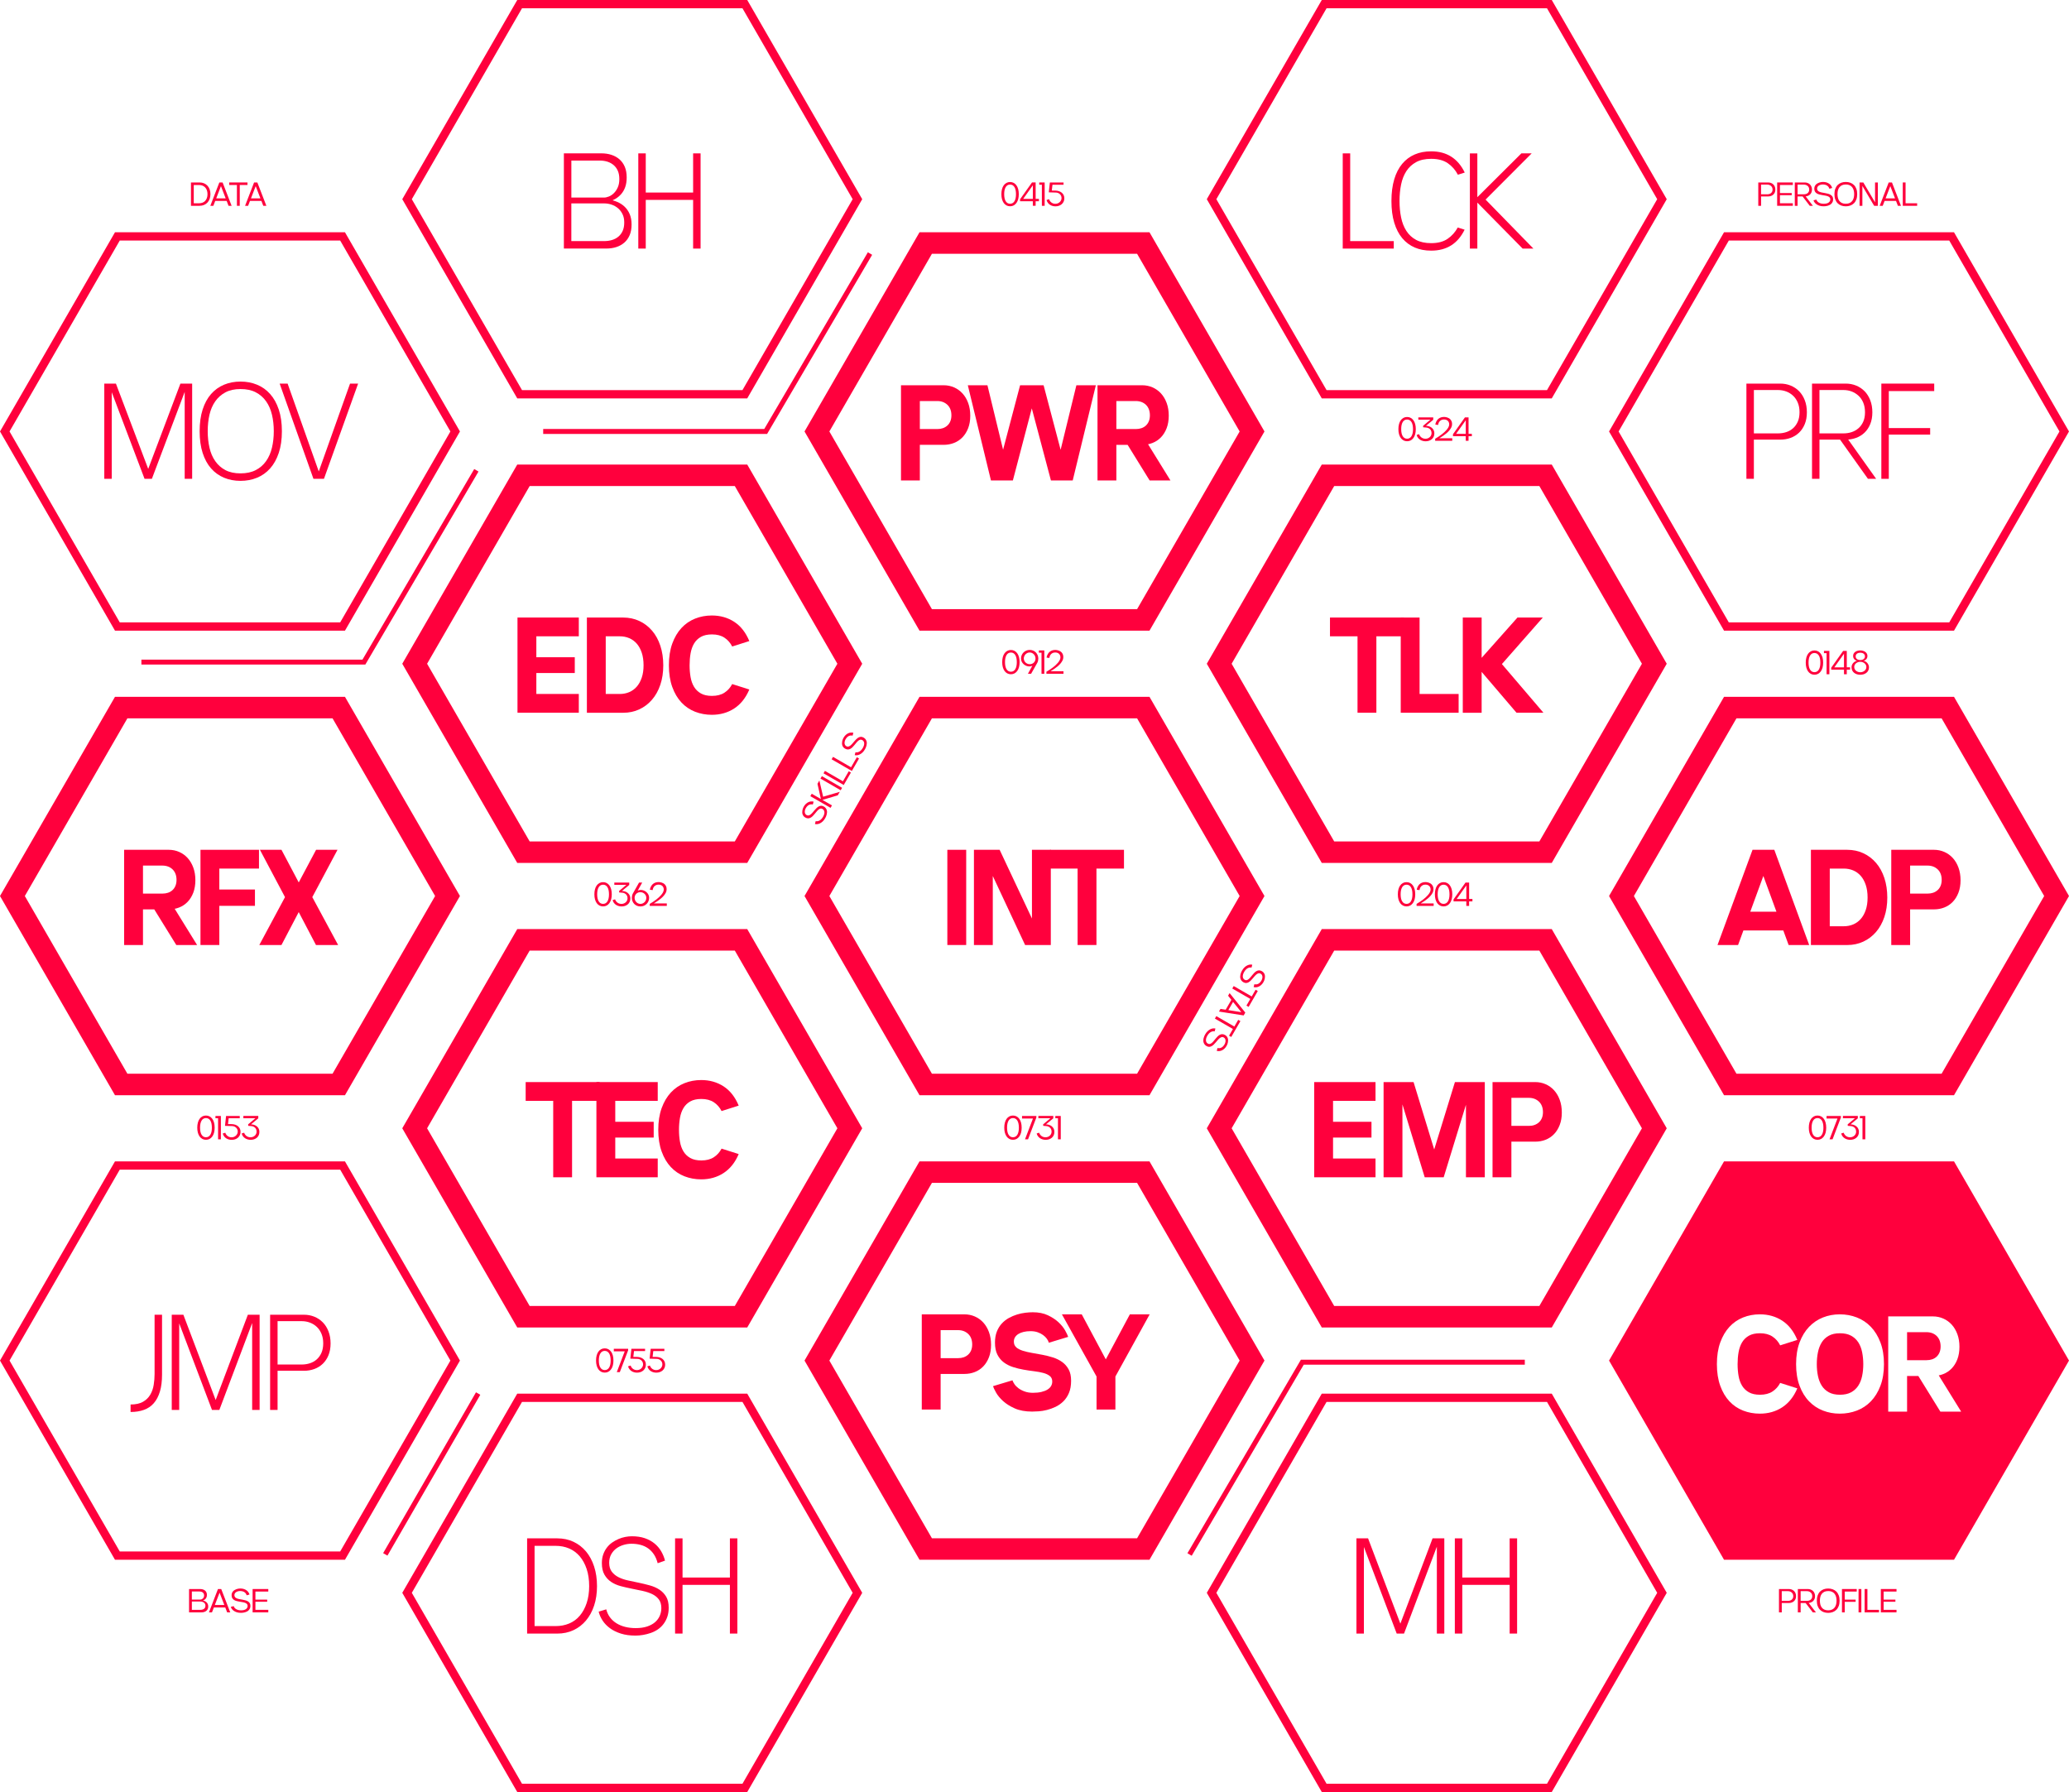 <?xml version="1.0" encoding="UTF-8"?> <svg xmlns="http://www.w3.org/2000/svg" id="_Слой_1" data-name="Слой_1" version="1.1" viewBox="0 0 1251.06 1083.43"><defs><style> .st0 { fill: #ff003d; } </style></defs><g><g><path class="st0" d="M584.23,571.34h-11.4v-57.56h11.4v57.56Z"></path><path class="st0" d="M635.39,571.34h-15.54l-24.57-52.46h5.03v52.46h-11.4v-57.56h15.54l24.72,52.55h-5.18v-52.55h11.4v57.56Z"></path><path class="st0" d="M679.64,525.13h-16.65v46.21h-11.4v-46.21h-16.65v-11.35h44.7v11.35Z"></path></g><g><path class="st0" d="M1072.87,513.78l21.09,57.56h-12.43l-21.02-57.4h11.47l-21.02,57.4h-12.43l21.17-57.56h13.17ZM1052.44,551.2h27.09v11.35h-27.09v-11.35Z"></path><path class="st0" d="M1116.91,571.34h-21.91v-57.56h21.91c3.55,0,6.81.69,9.77,2.06,2.96,1.37,5.52,3.32,7.7,5.84,2.17,2.52,3.85,5.56,5.03,9.13,1.18,3.56,1.78,7.51,1.78,11.84s-.59,8.25-1.78,11.76c-1.18,3.51-2.86,6.52-5.03,9.04-2.17,2.52-4.74,4.47-7.7,5.84-2.96,1.37-6.22,2.06-9.77,2.06ZM1106.4,560h8.44c2.07,0,3.98-.37,5.74-1.11,1.75-.74,3.27-1.84,4.55-3.29,1.28-1.45,2.29-3.26,3.03-5.43.74-2.17,1.11-4.67,1.11-7.52s-.37-5.45-1.11-7.65c-.74-2.19-1.75-4.01-3.03-5.47-1.28-1.45-2.8-2.55-4.55-3.29-1.75-.74-3.66-1.11-5.74-1.11h-8.44v34.87Z"></path><path class="st0" d="M1143.59,513.78h25.83c2.22,0,4.3.43,6.25,1.28,1.95.85,3.65,2.07,5.11,3.66,1.45,1.59,2.6,3.52,3.44,5.8.84,2.28,1.26,4.84,1.26,7.69s-.42,5.29-1.26,7.48c-.84,2.19-1.99,4.04-3.44,5.55-1.46,1.51-3.16,2.65-5.11,3.41-1.95.77-4.03,1.15-6.25,1.15h-14.43v21.54h-11.4v-57.56ZM1165.57,540.26c1.23,0,2.36-.18,3.37-.53,1.01-.36,1.91-.89,2.7-1.6.79-.71,1.39-1.59,1.81-2.63.42-1.04.63-2.22.63-3.54s-.21-2.59-.63-3.66c-.42-1.07-1.02-1.97-1.81-2.71-.79-.74-1.69-1.3-2.7-1.69-1.01-.38-2.13-.58-3.37-.58h-10.58v16.94h10.58Z"></path></g><g><path class="st0" d="M848.9,384.7h-16.65v46.21h-11.4v-46.21h-16.65v-11.35h44.7v11.35Z"></path><path class="st0" d="M881.99,430.92h-35.01v-57.56h11.4v46.21h23.61v11.35Z"></path><path class="st0" d="M895.9,430.92h-11.4v-57.56h11.4v57.56ZM904.63,397.36l28.64,33.55h-16.28l-24.79-29.03,25.38-28.54h15.32l-28.42,32.32.15-8.31Z"></path></g><g><path class="st0" d="M794.65,654.21h37.08v11.35h-25.68v12.66h23.24v9.54h-23.24v12.66h25.68v11.35h-37.08v-57.56Z"></path><path class="st0" d="M863.62,706.67l16.13-52.46h18.06v57.56h-11.4v-52.46l2.67-.08-16.13,52.55h-11.47l-16.06-52.55,2.59.08v52.46h-11.4v-57.56h18.13l16.06,52.46h-7.18Z"></path><path class="st0" d="M902.49,654.21h25.83c2.22,0,4.3.43,6.25,1.28s3.65,2.07,5.11,3.66c1.45,1.59,2.6,3.52,3.44,5.8.84,2.28,1.26,4.84,1.26,7.69s-.42,5.29-1.26,7.48c-.84,2.19-1.99,4.04-3.44,5.55-1.46,1.51-3.16,2.65-5.11,3.41-1.95.77-4.03,1.15-6.25,1.15h-14.43v21.54h-11.4v-57.56ZM924.47,680.69c1.23,0,2.36-.18,3.37-.54,1.01-.36,1.91-.89,2.7-1.6.79-.71,1.39-1.59,1.81-2.63.42-1.04.63-2.22.63-3.54s-.21-2.59-.63-3.66c-.42-1.07-1.02-1.97-1.81-2.71-.79-.74-1.69-1.3-2.7-1.69-1.01-.38-2.13-.58-3.37-.58h-10.58v16.94h10.58Z"></path></g><g><path class="st0" d="M557.37,794.64h25.83c2.22,0,4.3.43,6.25,1.28,1.95.85,3.65,2.07,5.11,3.66,1.45,1.59,2.6,3.52,3.44,5.8.84,2.28,1.26,4.84,1.26,7.69s-.42,5.29-1.26,7.48c-.84,2.19-1.99,4.04-3.44,5.55-1.46,1.51-3.16,2.65-5.11,3.41-1.95.77-4.03,1.15-6.25,1.15h-14.43v21.54h-11.4v-57.56ZM579.35,821.12c1.23,0,2.36-.18,3.37-.53,1.01-.36,1.91-.89,2.7-1.6.79-.71,1.39-1.59,1.81-2.63.42-1.04.63-2.22.63-3.54s-.21-2.59-.63-3.66c-.42-1.07-1.02-1.97-1.81-2.71-.79-.74-1.69-1.3-2.7-1.69-1.01-.38-2.13-.58-3.37-.58h-10.58v16.94h10.58Z"></path><path class="st0" d="M614.51,814.62c.99.82,2.29,1.49,3.92,2.01,1.63.52,3.48.96,5.55,1.32s4.19.74,6.36,1.15c2.17.41,4.29.95,6.37,1.6,2.07.66,3.92,1.58,5.55,2.75,1.63,1.18,2.94,2.67,3.92,4.48.99,1.81,1.48,4.08,1.48,6.83,0,2.91-.43,5.37-1.3,7.4-.86,2.03-2,3.73-3.4,5.1-1.41,1.37-2.97,2.47-4.7,3.29-1.73.82-3.47,1.45-5.22,1.89-1.75.44-3.4.71-4.96.82-1.55.11-2.88.16-3.96.16-4.14,0-7.66-.64-10.55-1.93-2.89-1.29-5.25-2.78-7.1-4.48-1.85-1.7-3.26-3.41-4.22-5.14-.96-1.73-1.57-3-1.81-3.82l11.77-3.54c.2.66.59,1.43,1.18,2.3.59.88,1.39,1.7,2.41,2.47,1.01.77,2.26,1.43,3.74,1.97,1.48.55,3.16.82,5.03.82,1.97,0,3.7-.18,5.18-.54,1.48-.36,2.7-.83,3.66-1.44.96-.6,1.68-1.32,2.15-2.14.47-.82.7-1.73.7-2.71,0-1.42-.49-2.54-1.48-3.33-.99-.79-2.29-1.41-3.92-1.85-1.63-.44-3.48-.78-5.55-1.03-2.07-.25-4.19-.56-6.37-.95-2.17-.38-4.29-.9-6.36-1.56s-3.92-1.59-5.55-2.8c-1.63-1.21-2.94-2.77-3.92-4.69-.99-1.92-1.48-4.36-1.48-7.32,0-2.52.37-4.73,1.11-6.62.74-1.89,1.74-3.52,3-4.89,1.26-1.37,2.69-2.49,4.29-3.37,1.6-.88,3.26-1.58,4.96-2.1,1.7-.52,3.38-.88,5.03-1.07,1.65-.19,3.15-.29,4.48-.29,3.5,0,6.54.6,9.1,1.81,2.56,1.21,4.71,2.62,6.44,4.23,1.73,1.62,3.06,3.26,4,4.93.94,1.67,1.55,2.97,1.85,3.91l-11.69,3.54c-.2-.77-.59-1.56-1.18-2.38-.59-.82-1.36-1.58-2.29-2.26-.94-.69-2.04-1.25-3.29-1.69-1.26-.44-2.7-.66-4.33-.66-1.53,0-2.92.15-4.18.45-1.26.3-2.32.73-3.18,1.27-.86.55-1.53,1.21-2,1.97-.47.77-.7,1.64-.7,2.63,0,1.48.49,2.63,1.48,3.45Z"></path><path class="st0" d="M695.17,794.64l-20.72,37.58v19.98h-11.4v-19.98l-20.94-37.58h11.99l19.91,37.25h-10.73l19.91-37.25h11.99Z"></path></g><g><path class="st0" d="M544.8,232.92h25.83c2.22,0,4.3.43,6.25,1.28,1.95.85,3.65,2.07,5.11,3.66,1.46,1.59,2.6,3.52,3.44,5.8.84,2.28,1.26,4.84,1.26,7.69s-.42,5.29-1.26,7.48c-.84,2.19-1.99,4.04-3.44,5.55-1.46,1.51-3.16,2.65-5.11,3.41-1.95.77-4.03,1.15-6.25,1.15h-14.43v21.54h-11.4v-57.56ZM566.78,259.4c1.23,0,2.36-.18,3.37-.53,1.01-.36,1.91-.89,2.7-1.6.79-.71,1.39-1.59,1.81-2.63.42-1.04.63-2.22.63-3.54s-.21-2.59-.63-3.66c-.42-1.07-1.02-1.97-1.81-2.71s-1.69-1.3-2.7-1.69c-1.01-.38-2.13-.58-3.37-.58h-10.58v16.94h10.58Z"></path><path class="st0" d="M597.07,232.92l12.8,52.71h-6.96l13.91-52.71h14.21l13.91,52.71h-6.96l12.88-52.71h11.77l-13.99,57.56h-13.17l-13.99-52.71h4.81l-13.84,52.71h-13.25l-13.99-57.56h11.84Z"></path><path class="st0" d="M663.64,232.92h27.01c2.22,0,4.3.43,6.25,1.28,1.95.85,3.65,2.07,5.11,3.66,1.45,1.59,2.6,3.52,3.44,5.8.84,2.28,1.26,4.81,1.26,7.61s-.42,5.37-1.26,7.57c-.84,2.19-1.99,4.04-3.44,5.55-1.46,1.51-3.16,2.65-5.11,3.41-1.95.77-4.03,1.15-6.25,1.15h-15.62v21.54h-11.4v-57.56ZM686.8,259.4c1.23,0,2.37-.18,3.4-.53,1.04-.36,1.94-.89,2.7-1.6.76-.71,1.36-1.59,1.78-2.63.42-1.04.63-2.22.63-3.54s-.21-2.59-.63-3.66c-.42-1.07-1.01-1.97-1.78-2.71-.77-.74-1.67-1.3-2.7-1.69-1.04-.38-2.17-.58-3.4-.58h-11.77v16.94h11.77ZM681.03,267.63h12.58l14.13,22.86h-12.58l-14.14-22.86Z"></path></g><g><path class="st0" d="M312.91,373.35h37.08v11.35h-25.68v12.66h23.24v9.54h-23.24v12.66h25.68v11.35h-37.08v-57.56Z"></path><path class="st0" d="M376.78,430.92h-21.91v-57.56h21.91c3.55,0,6.81.69,9.77,2.06s5.53,3.32,7.7,5.84c2.17,2.52,3.85,5.56,5.03,9.13,1.18,3.56,1.78,7.51,1.78,11.84s-.59,8.25-1.78,11.76c-1.18,3.51-2.86,6.52-5.03,9.04-2.17,2.52-4.74,4.47-7.7,5.84-2.96,1.37-6.22,2.06-9.77,2.06ZM366.27,419.57h8.44c2.07,0,3.98-.37,5.74-1.11,1.75-.74,3.27-1.84,4.55-3.29,1.28-1.45,2.29-3.26,3.03-5.43.74-2.17,1.11-4.67,1.11-7.52s-.37-5.45-1.11-7.65c-.74-2.19-1.75-4.01-3.03-5.47-1.28-1.45-2.8-2.55-4.55-3.29-1.75-.74-3.66-1.11-5.74-1.11h-8.44v34.87Z"></path><path class="st0" d="M406.5,389.1c1.36-3.75,3.21-6.89,5.55-9.42,2.34-2.52,5.09-4.41,8.25-5.67,3.16-1.26,6.54-1.89,10.14-1.89,5.08,0,9.58,1.28,13.51,3.82,3.92,2.55,6.97,6.43,9.14,11.64l-10.36,3.29c-1.14-2.25-2.7-4.03-4.7-5.34-2-1.32-4.5-1.97-7.51-1.97-2.71,0-4.95.49-6.7,1.48-1.75.99-3.13,2.33-4.14,4.03-1.01,1.7-1.71,3.69-2.11,5.96-.4,2.28-.59,4.67-.59,7.2s.2,4.91.59,7.15c.39,2.25,1.1,4.21,2.11,5.88,1.01,1.67,2.39,3,4.14,3.99,1.75.99,3.98,1.48,6.7,1.48,3.01,0,5.51-.64,7.51-1.93,2-1.29,3.56-3.03,4.7-5.22l10.36,3.29c-2.17,5.1-5.22,8.92-9.14,11.47-3.92,2.55-8.42,3.82-13.51,3.82-3.6,0-6.98-.62-10.14-1.85-3.16-1.23-5.91-3.1-8.25-5.59-2.34-2.49-4.19-5.62-5.55-9.38-1.36-3.75-2.04-8.13-2.04-13.12s.68-9.36,2.04-13.12Z"></path></g><g><path class="st0" d="M362.56,665.56h-16.65v46.21h-11.4v-46.21h-16.65v-11.35h44.7v11.35Z"></path><path class="st0" d="M360.63,654.21h37.08v11.35h-25.68v12.66h23.24v9.54h-23.24v12.66h25.68v11.35h-37.08v-57.56Z"></path><path class="st0" d="M400.08,669.96c1.36-3.75,3.21-6.89,5.55-9.42,2.34-2.52,5.09-4.41,8.25-5.67,3.16-1.26,6.54-1.89,10.14-1.89,5.08,0,9.58,1.28,13.51,3.82,3.92,2.55,6.97,6.43,9.14,11.64l-10.36,3.29c-1.14-2.25-2.7-4.03-4.7-5.34s-4.5-1.97-7.51-1.97c-2.71,0-4.95.49-6.7,1.48-1.75.99-3.13,2.33-4.14,4.03-1.01,1.7-1.71,3.69-2.11,5.96-.39,2.28-.59,4.67-.59,7.2s.2,4.91.59,7.15c.39,2.25,1.1,4.21,2.11,5.88,1.01,1.67,2.39,3,4.14,3.99,1.75.99,3.98,1.48,6.7,1.48,3.01,0,5.51-.64,7.51-1.93s3.56-3.03,4.7-5.22l10.36,3.29c-2.17,5.1-5.22,8.92-9.14,11.47-3.92,2.55-8.43,3.82-13.51,3.82-3.6,0-6.98-.62-10.14-1.85-3.16-1.23-5.91-3.1-8.25-5.59-2.34-2.49-4.19-5.62-5.55-9.38-1.36-3.75-2.04-8.13-2.04-13.12s.68-9.36,2.04-13.12Z"></path></g><g><path class="st0" d="M75.07,513.78h27.01c2.22,0,4.3.43,6.25,1.28,1.95.85,3.65,2.07,5.11,3.66,1.45,1.59,2.6,3.52,3.44,5.8.84,2.28,1.26,4.81,1.26,7.61s-.42,5.37-1.26,7.57c-.84,2.19-1.99,4.04-3.44,5.55-1.46,1.51-3.16,2.65-5.11,3.41-1.95.77-4.03,1.15-6.25,1.15h-15.62v21.54h-11.4v-57.56ZM98.23,540.26c1.23,0,2.37-.18,3.4-.53,1.04-.36,1.94-.89,2.7-1.6.76-.71,1.36-1.59,1.78-2.63.42-1.04.63-2.22.63-3.54s-.21-2.59-.63-3.66c-.42-1.07-1.01-1.97-1.78-2.71-.77-.74-1.67-1.3-2.7-1.69-1.04-.38-2.17-.58-3.4-.58h-11.77v16.94h11.77ZM92.46,548.48h12.58l14.14,22.86h-12.58l-14.14-22.86Z"></path><path class="st0" d="M121.22,513.78h35.38v11.35h-23.98v12.66h21.54v9.87h-21.54v23.68h-11.4v-57.56Z"></path><path class="st0" d="M204.46,571.34h-13.4l-13.84-26.4h6.81l-13.84,26.4h-13.4l15.54-28.95-15.17-28.62h13.03l13.84,26.15h-6.81l13.91-26.15h12.95l-15.25,28.62,15.62,28.95Z"></path></g><path class="st0" d="M687.56,153.43l62.02,107.43-62.02,107.43h-124.05l-62.02-107.43,62.02-107.43h124.05M695.06,140.43h-139.06l-69.53,120.43,69.53,120.43h139.06l69.53-120.43-69.53-120.43h0Z"></path><path class="st0" d="M687.56,434.29l62.02,107.43-62.02,107.43h-124.05l-62.02-107.43,62.02-107.43h124.05M695.06,421.29h-139.06l-69.53,120.43,69.53,120.43h139.06l69.53-120.43-69.53-120.43h0Z"></path><path class="st0" d="M201.08,434.29l62.02,107.43-62.02,107.43h-124.05l-62.02-107.43,62.02-107.43h124.05M208.59,421.29H69.53L0,541.72l69.53,120.43h139.06l69.53-120.43-69.53-120.43h0Z"></path><path class="st0" d="M205.7,145.43l66.64,115.43-66.64,115.43H72.42L5.77,260.86l66.64-115.43h133.29M208.59,140.43H69.53L0,260.86l69.53,120.43h139.06l69.53-120.43-69.53-120.43h0Z"></path><path class="st0" d="M1174.03,434.29l62.02,107.43-62.02,107.43h-124.05l-62.02-107.43,62.02-107.43h124.05M1181.53,421.29h-139.06l-69.53,120.43,69.53,120.43h139.06l69.53-120.43-69.53-120.43h0Z"></path><path class="st0" d="M687.56,715.15l62.02,107.43-62.02,107.43h-124.05l-62.02-107.43,62.02-107.43h124.05M695.06,702.15h-139.06l-69.53,120.43,69.53,120.43h139.06l69.53-120.43-69.53-120.43h0Z"></path><path class="st0" d="M930.8,293.86l62.02,107.43-62.02,107.43h-124.05l-62.02-107.43,62.02-107.43h124.05M938.3,280.86h-139.06l-69.53,120.43,69.53,120.43h139.06l69.53-120.43-69.53-120.43h0Z"></path><path class="st0" d="M930.8,574.72l62.02,107.43-62.02,107.43h-124.05l-62.02-107.43,62.02-107.43h124.05M938.3,561.72h-139.06l-69.53,120.43,69.53,120.43h139.06l69.53-120.43-69.53-120.43h0Z"></path><path class="st0" d="M935.42,847.57l66.64,115.43-66.64,115.43h-133.29l-66.64-115.43,66.64-115.43h133.29M938.3,842.57h-139.06l-69.53,120.43,69.53,120.43h139.06l69.53-120.43-69.53-120.43h0Z"></path><path class="st0" d="M444.32,293.86l62.02,107.43-62.02,107.43h-124.05l-62.02-107.43,62.02-107.43h124.05M451.83,280.86h-139.06l-69.53,120.43,69.53,120.43h139.06l69.53-120.43-69.53-120.43h0Z"></path><path class="st0" d="M205.7,707.15l66.64,115.43-66.64,115.43H72.42L5.77,822.58l66.64-115.43h133.29M208.59,702.15H69.53L0,822.58l69.53,120.43h139.06l69.53-120.43-69.53-120.43h0Z"></path><path class="st0" d="M444.32,574.72l62.02,107.43-62.02,107.43h-124.05l-62.02-107.43,62.02-107.43h124.05M451.83,561.72h-139.06l-69.53,120.43,69.53,120.43h139.06l69.53-120.43-69.53-120.43h0Z"></path><path class="st0" d="M448.94,5l66.64,115.43-66.64,115.43h-133.29l-66.64-115.43L315.65,5h133.29M451.83,0h-139.06l-69.53,120.43,69.53,120.43h139.06l69.53-120.43L451.83,0h0Z"></path><g><path class="st0" d="M367.91,120.6c1.88.28,3.65.77,5.33,1.48,1.68.71,3.16,1.67,4.44,2.88,1.28,1.21,2.31,2.7,3.07,4.48.76,1.78,1.15,3.88,1.15,6.29s-.38,4.6-1.15,6.41c-.77,1.81-1.84,3.32-3.22,4.52-1.38,1.21-3,2.11-4.85,2.71-1.85.6-3.89.9-6.11.9h-25.61v-57.56h22.65c2.22,0,4.26.3,6.11.91,1.85.6,3.47,1.51,4.85,2.71,1.38,1.21,2.45,2.71,3.22,4.52.76,1.81,1.15,3.95,1.15,6.41,0,2.25-.3,4.19-.89,5.84s-1.41,3.06-2.44,4.24c-1.04,1.18-2.22,2.15-3.55,2.92-1.33.77-2.71,1.37-4.14,1.81v-1.48ZM365.17,119.45c.94,0,1.95-.22,3.04-.66,1.08-.44,2.1-1.12,3.03-2.06.94-.93,1.71-2.1,2.33-3.49.62-1.4.92-3.06.92-4.98s-.3-3.56-.89-4.93c-.59-1.37-1.42-2.52-2.48-3.45-1.06-.93-2.31-1.63-3.74-2.1-1.43-.46-2.99-.7-4.66-.7h-17.24v22.37h19.69ZM365.17,145.77c1.78,0,3.41-.22,4.88-.66,1.48-.44,2.78-1.12,3.89-2.06,1.11-.93,1.97-2.1,2.59-3.5.62-1.4.93-3.08.93-5.06s-.35-3.59-1.04-5.02c-.69-1.42-1.6-2.62-2.74-3.58-1.14-.96-2.43-1.69-3.89-2.18-1.46-.49-3-.74-4.63-.74h-19.69v22.78h19.69Z"></path><path class="st0" d="M390.47,150.29h-4.51v-57.56h4.51v23.68h28.64v-23.68h4.51v57.56h-4.51v-29.44h-28.64v29.44Z"></path></g><path class="st0" d="M935.42,5l66.64,115.43-66.64,115.43h-133.29l-66.64-115.43L802.13,5h133.29M938.3,0h-139.06l-69.53,120.43,69.53,120.43h139.06l69.53-120.43L938.3,0h0Z"></path><g><path class="st0" d="M842.77,150.29h-30.86v-57.56h4.51v53.04h26.35v4.52Z"></path><path class="st0" d="M843.05,108.39c1.13-3.75,2.75-6.88,4.85-9.38,2.1-2.49,4.61-4.37,7.55-5.63,2.93-1.26,6.25-1.89,9.95-1.89,4.69,0,8.72,1.07,12.1,3.21,3.38,2.14,6.11,5.35,8.18,9.62l-4.14,1.32c-1.53-2.91-3.58-5.24-6.14-6.99-2.57-1.75-5.9-2.63-9.99-2.63-3.65,0-6.7.67-9.14,2.01-2.44,1.34-4.4,3.15-5.88,5.43-1.48,2.28-2.54,4.96-3.18,8.06-.64,3.1-.96,6.43-.96,9.99s.32,6.89.96,9.99c.64,3.1,1.7,5.8,3.18,8.1,1.48,2.3,3.44,4.11,5.88,5.43s5.49,1.97,9.14,1.97c4.04,0,7.34-.86,9.88-2.59,2.54-1.73,4.6-4.01,6.18-6.87l4.14,1.32c-2.07,4.22-4.79,7.39-8.14,9.5-3.36,2.11-7.38,3.17-12.06,3.17-3.7,0-7.02-.63-9.95-1.89-2.94-1.26-5.45-3.14-7.55-5.63-2.1-2.49-3.71-5.62-4.85-9.37-1.14-3.75-1.7-8.13-1.7-13.12s.57-9.36,1.7-13.12Z"></path><path class="st0" d="M893.3,150.29h-4.51v-57.56h4.51v57.56ZM896.85,119.2l30.34,31.08h-6.51l-29.01-29.44,28.27-28.12h6.22l-29.38,29.44.07-2.96Z"></path></g><rect class="st0" x="204.88" y="889.7" width="112.29" height="3" transform="translate(-641.27 671.59) rotate(-60)"></rect><path class="st0" d="M448.94,847.57l66.64,115.43-66.64,115.43h-133.29l-66.64-115.43,66.64-115.43h133.29M451.83,842.57h-139.06l-69.53,120.43,69.53,120.43h139.06l69.53-120.43-69.53-120.43h0Z"></path><g><path class="st0" d="M337.01,987.63h-18.28v-57.56h18.28c3.55,0,6.8.69,9.73,2.06,2.93,1.37,5.46,3.32,7.59,5.84,2.12,2.52,3.76,5.56,4.92,9.13,1.16,3.56,1.74,7.51,1.74,11.84s-.58,8.25-1.74,11.76c-1.16,3.51-2.8,6.52-4.92,9.04-2.12,2.52-4.65,4.47-7.59,5.84-2.94,1.37-6.18,2.06-9.73,2.06ZM323.24,983.11h12.73c2.96,0,5.69-.52,8.18-1.56,2.49-1.04,4.63-2.6,6.4-4.69,1.78-2.08,3.17-4.63,4.18-7.65,1.01-3.01,1.52-6.44,1.52-10.28s-.51-7.34-1.52-10.36c-1.01-3.01-2.41-5.56-4.18-7.65-1.78-2.08-3.91-3.66-6.4-4.73-2.49-1.07-5.22-1.6-8.18-1.6h-12.73v48.52Z"></path><path class="st0" d="M369.93,950.22c1.04,1.37,2.39,2.48,4.07,3.33,1.68.85,3.6,1.51,5.77,1.97,2.17.47,4.37.93,6.59,1.4,2.22.47,4.42,1,6.59,1.6,2.17.6,4.09,1.45,5.77,2.55,1.68,1.1,3.03,2.51,4.07,4.23,1.04,1.73,1.55,3.96,1.55,6.7,0,2.08-.28,3.93-.85,5.55-.57,1.62-1.34,3.07-2.33,4.36-.99,1.29-2.13,2.37-3.44,3.25-1.31.88-2.71,1.58-4.22,2.1-1.51.52-3.05.92-4.63,1.19-1.58.27-3.11.41-4.59.41-3.36,0-6.32-.41-8.88-1.23s-4.76-1.9-6.59-3.25c-1.83-1.34-3.31-2.88-4.44-4.61-1.14-1.73-1.92-3.52-2.37-5.39l4.59-1.4c.44,1.81,1.2,3.43,2.26,4.85,1.06,1.43,2.37,2.62,3.92,3.58,1.55.96,3.3,1.69,5.25,2.18,1.95.49,4.08.74,6.4.74,2.61,0,4.88-.32,6.81-.95,1.92-.63,3.53-1.49,4.81-2.59,1.28-1.1,2.24-2.38,2.89-3.87.64-1.48.96-3.04.96-4.69,0-2.19-.52-3.96-1.55-5.3-1.04-1.34-2.39-2.41-4.07-3.21-1.68-.79-3.6-1.42-5.77-1.89-2.17-.47-4.37-.92-6.59-1.36-2.22-.44-4.42-.95-6.59-1.52-2.17-.58-4.1-1.43-5.77-2.55-1.68-1.12-3.03-2.59-4.07-4.4-1.04-1.81-1.55-4.14-1.55-6.99,0-1.92.27-3.65.81-5.18.54-1.53,1.27-2.91,2.18-4.11.91-1.21,1.97-2.23,3.18-3.08,1.21-.85,2.48-1.56,3.81-2.14,1.33-.58,2.7-1,4.11-1.28,1.41-.27,2.75-.41,4.03-.41,2.96,0,5.56.38,7.81,1.15,2.24.77,4.19,1.82,5.85,3.17,1.65,1.34,3.01,2.92,4.07,4.73,1.06,1.81,1.84,3.7,2.33,5.67l-4.44,1.56c-.54-2.08-1.29-3.85-2.26-5.3-.96-1.45-2.11-2.66-3.44-3.62-1.33-.96-2.85-1.67-4.55-2.14-1.7-.46-3.57-.7-5.59-.7-1.58,0-3.17.23-4.77.7-1.6.47-3.05,1.17-4.33,2.1-1.28.93-2.33,2.12-3.15,3.58-.81,1.45-1.22,3.17-1.22,5.14,0,2.19.52,3.98,1.55,5.35Z"></path><path class="st0" d="M412.71,987.63h-4.51v-57.56h4.51v23.68h28.64v-23.68h4.51v57.56h-4.51v-29.44h-28.64v29.44Z"></path></g><g><path class="st0" d="M88.29,287.02l20.8-55.1h7.1v57.56h-4.51v-55.01l.96-.08-20.8,55.09h-4.44l-20.87-55.09,1.04.08v55.01h-4.51v-57.56h7.03l20.87,55.1h-2.67Z"></path><path class="st0" d="M145.43,290.72c-3.6,0-6.92-.63-9.95-1.89-3.03-1.26-5.65-3.14-7.84-5.63-2.2-2.49-3.9-5.62-5.11-9.37-1.21-3.75-1.81-8.13-1.81-13.12s.6-9.36,1.81-13.12c1.21-3.75,2.91-6.88,5.11-9.38,2.2-2.49,4.81-4.37,7.84-5.63,3.03-1.26,6.35-1.89,9.95-1.89s6.93.63,9.99,1.89c3.06,1.26,5.7,3.14,7.92,5.63,2.22,2.5,3.96,5.62,5.22,9.38s1.89,8.13,1.89,13.12-.63,9.36-1.89,13.12c-1.26,3.76-3,6.88-5.22,9.37-2.22,2.5-4.86,4.37-7.92,5.63-3.06,1.26-6.39,1.89-9.99,1.89ZM145.43,235.21c-3.6,0-6.65.67-9.14,2.01-2.49,1.34-4.54,3.15-6.14,5.43-1.6,2.28-2.76,4.96-3.48,8.06-.72,3.1-1.07,6.43-1.07,9.99s.36,6.89,1.07,9.99c.71,3.1,1.87,5.8,3.48,8.1,1.6,2.3,3.65,4.11,6.14,5.43,2.49,1.32,5.54,1.97,9.14,1.97s6.67-.66,9.21-1.97,4.63-3.12,6.25-5.43c1.63-2.3,2.81-5,3.55-8.1.74-3.1,1.11-6.43,1.11-9.99s-.37-6.89-1.11-9.99c-.74-3.1-1.92-5.8-3.55-8.1s-3.71-4.11-6.25-5.43c-2.54-1.32-5.61-1.97-9.21-1.97Z"></path><path class="st0" d="M216.54,231.92l-20.65,57.56h-6.36l-20.43-57.56h4.81l19.98,56.33h-2.29l20.06-56.33h4.88Z"></path></g><path class="st0" d="M1178.65,145.43l66.64,115.43-66.64,115.43h-133.29l-66.64-115.43,66.64-115.43h133.29M1181.53,140.43h-139.06l-69.53,120.43,69.53,120.43h139.06l69.53-120.43-69.53-120.43h0Z"></path><g><path class="st0" d="M1056,231.92h20.5c2.22,0,4.3.4,6.25,1.19,1.95.8,3.65,1.93,5.11,3.41,1.45,1.48,2.6,3.3,3.44,5.47.84,2.17,1.26,4.59,1.26,7.28s-.42,5.06-1.26,7.11c-.84,2.06-1.99,3.78-3.44,5.18-1.46,1.4-3.16,2.45-5.11,3.17-1.95.71-4.03,1.07-6.25,1.07h-15.99v23.68h-4.51v-57.56ZM1075.1,262.02c1.78,0,3.45-.26,5.03-.78,1.58-.52,2.96-1.32,4.14-2.38,1.18-1.07,2.12-2.4,2.81-3.99.69-1.59,1.04-3.48,1.04-5.67s-.35-4.04-1.04-5.72c-.69-1.67-1.63-3.07-2.81-4.19-1.18-1.12-2.57-1.99-4.14-2.59-1.58-.6-3.26-.9-5.03-.9h-14.58v26.23h14.58Z"></path><path class="st0" d="M1095.66,231.92h20.43c2.22,0,4.3.4,6.25,1.19,1.95.8,3.65,1.93,5.11,3.41,1.45,1.48,2.6,3.3,3.44,5.47.84,2.17,1.26,4.59,1.26,7.28s-.42,5.06-1.26,7.11c-.84,2.06-1.99,3.78-3.44,5.18-1.46,1.4-3.16,2.45-5.11,3.17-1.95.71-4.03,1.07-6.25,1.07h-15.91v23.68h-4.51v-57.56ZM1114.68,262.02c1.78,0,3.44-.26,5-.78,1.55-.52,2.94-1.32,4.14-2.38,1.21-1.07,2.16-2.4,2.85-3.99.69-1.59,1.04-3.45,1.04-5.59s-.35-4.12-1.04-5.8c-.69-1.67-1.64-3.07-2.85-4.19-1.21-1.12-2.59-1.99-4.14-2.59-1.55-.6-3.22-.9-5-.9h-14.51v26.23h14.51ZM1112.17,265.15h4.96l17.32,24.34h-4.96l-17.32-24.34Z"></path><path class="st0" d="M1137.59,231.92h31.97v4.52h-27.46v22.37h25.01v3.95h-25.01v26.73h-4.51v-57.56Z"></path></g><g><path class="st0" d="M78.97,849.14c3.11,0,5.61-.55,7.51-1.64,1.9-1.1,3.37-2.54,4.4-4.32,1.04-1.78,1.73-3.77,2.07-5.96.34-2.19.52-4.36.52-6.5v-35.85h4.51v36.18c0,4-.43,7.43-1.29,10.28-.86,2.85-2.1,5.2-3.7,7.03-1.6,1.84-3.59,3.18-5.96,4.03s-5.01,1.27-7.92,1.27h-.15v-4.52Z"></path><path class="st0" d="M129.07,849.97l20.8-55.1h7.11v57.56h-4.51v-55.01l.96-.08-20.8,55.09h-4.44l-20.87-55.09,1.04.08v55.01h-4.51v-57.56h7.03l20.87,55.1h-2.66Z"></path><path class="st0" d="M163.33,794.87h20.5c2.22,0,4.3.4,6.25,1.19,1.95.8,3.65,1.93,5.11,3.41,1.46,1.48,2.6,3.3,3.44,5.47.84,2.17,1.26,4.59,1.26,7.28s-.42,5.06-1.26,7.11c-.84,2.06-1.99,3.78-3.44,5.18-1.46,1.4-3.16,2.45-5.11,3.17-1.95.71-4.03,1.07-6.25,1.07h-15.99v23.68h-4.51v-57.56ZM182.42,824.97c1.78,0,3.45-.26,5.03-.78,1.58-.52,2.96-1.32,4.14-2.38,1.18-1.07,2.12-2.4,2.81-3.99.69-1.59,1.04-3.48,1.04-5.67s-.35-4.04-1.04-5.72c-.69-1.67-1.63-3.07-2.81-4.19-1.18-1.12-2.57-1.99-4.14-2.59-1.58-.6-3.26-.9-5.03-.9h-14.58v26.23h14.58Z"></path></g><g><path class="st0" d="M1168.32,821.82c1.04-.36,1.94-.89,2.7-1.6.76-.71,1.36-1.59,1.78-2.63.42-1.04.63-2.22.63-3.54s-.21-2.59-.63-3.66c-.42-1.07-1.01-1.97-1.78-2.71-.77-.74-1.67-1.3-2.7-1.69-1.04-.38-2.17-.58-3.4-.58h-11.77v16.94h11.77c1.23,0,2.37-.18,3.4-.53Z"></path><path class="st0" d="M1181.53,702.15h-139.06l-69.53,120.43,69.53,120.43h139.06l69.53-120.43-69.53-120.43ZM1077.64,850.85c-3.92,2.55-8.42,3.82-13.51,3.82-3.6,0-6.98-.62-10.14-1.85-3.16-1.23-5.91-3.1-8.25-5.59-2.34-2.49-4.19-5.62-5.55-9.38-1.36-3.75-2.04-8.13-2.04-13.12s.68-9.36,2.04-13.12c1.36-3.75,3.21-6.89,5.55-9.42,2.34-2.52,5.09-4.41,8.25-5.67,3.16-1.26,6.54-1.89,10.14-1.89,5.08,0,9.58,1.28,13.51,3.82,3.92,2.55,6.97,6.43,9.14,11.64l-10.36,3.29c-1.14-2.25-2.7-4.03-4.7-5.34-2-1.32-4.5-1.97-7.51-1.97-2.71,0-4.95.49-6.7,1.48-1.75.99-3.13,2.33-4.14,4.03-1.01,1.7-1.71,3.69-2.11,5.96-.4,2.28-.59,4.67-.59,7.2s.2,4.91.59,7.15c.39,2.25,1.1,4.21,2.11,5.88,1.01,1.67,2.39,3,4.14,3.99,1.75.99,3.98,1.48,6.7,1.48,3.01,0,5.51-.64,7.51-1.93,2-1.29,3.56-3.03,4.7-5.22l10.36,3.29c-2.17,5.1-5.22,8.92-9.14,11.47ZM1137.03,837.85c-1.43,3.76-3.36,6.88-5.77,9.38-2.42,2.5-5.24,4.36-8.47,5.59-3.23,1.23-6.67,1.85-10.32,1.85s-6.99-.62-10.18-1.85c-3.18-1.23-5.98-3.1-8.4-5.59-2.42-2.49-4.33-5.62-5.74-9.38-1.41-3.75-2.11-8.13-2.11-13.12s.7-9.36,2.11-13.12c1.41-3.75,3.32-6.89,5.74-9.42,2.42-2.52,5.22-4.41,8.4-5.67,3.18-1.26,6.57-1.89,10.18-1.89s7.09.63,10.32,1.89c3.23,1.26,6.06,3.15,8.47,5.67,2.42,2.52,4.34,5.66,5.77,9.42,1.43,3.76,2.15,8.13,2.15,13.12s-.72,9.36-2.15,13.12ZM1173.28,853.44l-13.32-21.54h-6.81v21.54h-11.4v-57.56h27.01c2.22,0,4.3.43,6.25,1.28,1.95.85,3.65,2.07,5.11,3.66,1.45,1.59,2.6,3.52,3.44,5.8.84,2.28,1.26,4.81,1.26,7.61s-.42,5.37-1.26,7.57c-.84,2.19-1.99,4.04-3.44,5.55-1.46,1.51-3.16,2.65-5.11,3.41-.87.34-1.78.6-2.7.79l13.55,21.91h-12.58Z"></path><path class="st0" d="M1123.64,811.54c-1.09-1.67-2.53-3-4.33-3.99-1.8-.99-4.06-1.48-6.77-1.48s-4.9.49-6.7,1.48c-1.8.99-3.23,2.33-4.29,4.03-1.06,1.7-1.83,3.69-2.29,5.96-.47,2.28-.7,4.67-.7,7.2s.23,4.91.7,7.15c.47,2.25,1.23,4.21,2.29,5.88,1.06,1.67,2.49,3,4.29,3.99,1.8.99,4.03,1.48,6.7,1.48s4.97-.49,6.77-1.48c1.8-.99,3.24-2.32,4.33-3.99,1.08-1.67,1.86-3.63,2.33-5.88.47-2.25.7-4.63.7-7.15s-.24-4.93-.7-7.24c-.47-2.3-1.25-4.29-2.33-5.96Z"></path></g><g><path class="st0" d="M845.43,985.16l20.8-55.1h7.1v57.56h-4.51v-55.01l.96-.08-20.8,55.09h-4.44l-20.87-55.09,1.04.08v55.01h-4.51v-57.56h7.03l20.87,55.1h-2.67Z"></path><path class="st0" d="M884.2,987.63h-4.51v-57.56h4.51v23.68h28.64v-23.68h4.51v57.56h-4.51v-29.44h-28.64v29.44Z"></path></g><polygon class="st0" points="463.84 262.36 328.45 262.36 328.45 259.36 462.12 259.36 524.77 152.53 527.36 154.05 463.84 262.36"></polygon><polygon class="st0" points="220.9 401.79 85.5 401.79 85.5 398.79 219.18 398.79 286.75 283.57 289.33 285.09 220.9 401.79"></polygon><polygon class="st0" points="720.59 940.58 718 939.06 786.61 822.07 922 822.07 922 825.07 788.33 825.07 720.59 940.58"></polygon></g><g><g><path class="st0" d="M1098.99,689.1c-.81,0-1.54-.17-2.19-.52s-1.21-.84-1.66-1.48-.81-1.41-1.05-2.3c-.24-.89-.36-1.9-.36-3.02s.12-2.12.36-3.03.59-1.67,1.05-2.31,1.01-1.13,1.66-1.48,1.38-.52,2.19-.52,1.53.17,2.18.52,1.2.84,1.66,1.48.82,1.41,1.06,2.31.36,1.91.36,3.03-.12,2.12-.36,3.02c-.24.89-.59,1.66-1.06,2.3s-1.02,1.13-1.66,1.48-1.37.52-2.18.52ZM1098.99,675.97c-.58,0-1.09.13-1.53.39-.44.26-.82.64-1.12,1.14-.3.5-.53,1.11-.69,1.83-.15.72-.23,1.54-.23,2.45s.08,1.73.23,2.44.38,1.32.69,1.82.68.88,1.12,1.14c.44.26.96.39,1.53.39s1.09-.13,1.53-.39c.44-.26.82-.64,1.12-1.14s.53-1.1.69-1.82.23-1.53.23-2.44-.08-1.73-.23-2.45c-.15-.72-.38-1.33-.69-1.83-.3-.5-.68-.88-1.12-1.14-.44-.26-.96-.39-1.53-.39Z"></path><path class="st0" d="M1104.46,674.7h8.67v.91l-5.04,13.21h-1.83l4.88-12.77.16.18h-6.84v-1.53Z"></path><path class="st0" d="M1124.03,684.36c0,.75-.14,1.42-.41,2.02-.28.59-.65,1.09-1.13,1.49s-1.04.71-1.68.93-1.33.32-2.06.32c-.55,0-1.12-.07-1.69-.22-.58-.15-1.12-.38-1.61-.69-.5-.31-.93-.71-1.31-1.19-.38-.48-.65-1.07-.81-1.75l1.49-.44c.13.42.33.8.58,1.14.26.34.55.63.89.88s.71.43,1.12.55.83.19,1.26.19c.5,0,.97-.08,1.41-.25s.83-.4,1.17-.71.6-.66.8-1.08c.19-.42.29-.87.29-1.37,0-.52-.09-1-.27-1.41-.18-.42-.43-.77-.74-1.05-.31-.28-.68-.5-1.11-.67-.43-.16-.9-.25-1.41-.26l-1.53-.12-.04-.91,4.96-4.16-.04.46h-7.81v-1.37h9.02v1.43l-5.08,4.2-.18-.56h.71c.67,0,1.32.1,1.95.29.62.2,1.18.49,1.67.88.49.39.88.87,1.17,1.44.29.57.43,1.23.43,1.99Z"></path><path class="st0" d="M1127.88,674.7v14.12h-1.69v-12.75h-1.59v-1.37h3.29Z"></path></g><g><path class="st0" d="M124.54,689.1c-.81,0-1.54-.17-2.19-.52s-1.21-.84-1.66-1.48-.81-1.41-1.05-2.3c-.24-.89-.36-1.9-.36-3.02s.12-2.12.36-3.03.59-1.67,1.05-2.31,1.01-1.13,1.66-1.48,1.38-.52,2.19-.52,1.53.17,2.18.52,1.2.84,1.66,1.48.82,1.41,1.06,2.31.36,1.91.36,3.03-.12,2.12-.36,3.02c-.24.89-.59,1.66-1.06,2.3s-1.02,1.13-1.66,1.48-1.37.52-2.18.52ZM124.54,675.97c-.58,0-1.09.13-1.53.39-.44.26-.82.64-1.12,1.14-.3.5-.53,1.11-.69,1.83-.15.72-.23,1.54-.23,2.45s.08,1.73.23,2.44.38,1.32.69,1.82.68.88,1.12,1.14c.44.26.96.39,1.53.39s1.09-.13,1.53-.39c.44-.26.82-.64,1.12-1.14s.53-1.1.69-1.82.23-1.53.23-2.44-.08-1.73-.23-2.45c-.15-.72-.38-1.33-.69-1.83-.3-.5-.68-.88-1.12-1.14-.44-.26-.96-.39-1.53-.39Z"></path><path class="st0" d="M133.56,674.7v14.12h-1.69v-12.75h-1.59v-1.37h3.29Z"></path><path class="st0" d="M136.7,674.7h8.27v1.37h-7.1l.46-.52-.52,4.6-.34-.56,2.76.04c.7.03,1.36.14,2,.35.63.21,1.19.51,1.66.9.48.39.86.87,1.14,1.44.28.57.42,1.23.42,1.99s-.15,1.43-.44,2.04c-.3.6-.69,1.11-1.17,1.52s-1.05.72-1.69.94-1.33.32-2.06.32c-.56,0-1.12-.07-1.67-.21s-1.07-.36-1.56-.66c-.49-.3-.92-.69-1.3-1.17-.38-.48-.67-1.08-.89-1.78l1.57-.48c.12.4.3.77.54,1.11s.53.63.86.88c.33.25.7.44,1.1.58.4.13.83.2,1.27.2.51,0,.99-.09,1.44-.26.45-.17.85-.42,1.19-.74.34-.32.62-.69.82-1.11.2-.42.3-.88.3-1.38,0-.44-.08-.86-.25-1.26-.17-.4-.41-.75-.72-1.05s-.68-.54-1.11-.73-.91-.27-1.43-.27l-4.2-.12.65-5.97Z"></path><path class="st0" d="M156.84,684.36c0,.75-.14,1.42-.41,2.02-.28.59-.65,1.09-1.13,1.49s-1.04.71-1.68.93-1.33.32-2.06.32c-.55,0-1.12-.07-1.69-.22-.58-.15-1.12-.38-1.61-.69-.5-.31-.93-.71-1.31-1.19-.38-.48-.65-1.07-.81-1.75l1.49-.44c.13.42.33.8.58,1.14.26.34.55.63.89.88s.71.43,1.12.55.83.19,1.26.19c.5,0,.97-.08,1.41-.25s.83-.4,1.17-.71.6-.66.8-1.08c.19-.42.29-.87.29-1.37,0-.52-.09-1-.27-1.41-.18-.42-.43-.77-.74-1.05-.31-.28-.68-.5-1.11-.67-.43-.16-.9-.25-1.41-.26l-1.53-.12-.04-.91,4.96-4.16-.04.46h-7.81v-1.37h9.02v1.43l-5.08,4.2-.18-.56h.71c.67,0,1.32.1,1.95.29.62.2,1.18.49,1.67.88.49.39.88.87,1.17,1.44.29.57.43,1.23.43,1.99Z"></path></g><g><path class="st0" d="M1097.14,407.93c-.81,0-1.54-.18-2.19-.53s-1.21-.84-1.66-1.48-.81-1.4-1.05-2.3-.36-1.9-.36-3.02.12-2.12.36-3.03.59-1.67,1.05-2.31,1.01-1.13,1.66-1.48,1.38-.53,2.19-.53,1.53.18,2.18.53,1.2.84,1.66,1.48.82,1.41,1.06,2.31.36,1.91.36,3.03-.12,2.12-.36,3.02-.59,1.66-1.06,2.3-1.02,1.13-1.66,1.48-1.37.53-2.18.53ZM1097.14,394.8c-.58,0-1.09.13-1.53.39-.44.26-.82.64-1.12,1.14s-.53,1.11-.69,1.82c-.15.72-.23,1.54-.23,2.45s.08,1.73.23,2.44.38,1.32.69,1.81c.3.5.68.88,1.12,1.14.44.26.96.39,1.53.39s1.09-.13,1.53-.39c.44-.26.82-.64,1.12-1.14.3-.5.53-1.1.69-1.81s.23-1.53.23-2.44-.08-1.73-.23-2.45c-.15-.72-.38-1.33-.69-1.82s-.68-.88-1.12-1.14c-.44-.26-.96-.39-1.53-.39Z"></path><path class="st0" d="M1106.17,393.52v14.12h-1.69v-12.75h-1.59v-1.37h3.29Z"></path><path class="st0" d="M1118.69,403.45v1.43h-2v2.76h-1.69v-2.76h-7.72v-1.19l7.22-10.17h2.2v9.92h2ZM1114.99,393.93l1.07-.18-7.26,10.21-.44-.5h6.64v-9.52Z"></path><path class="st0" d="M1123.25,399.6c-.86-.16-1.53-.51-2.01-1.04-.48-.53-.72-1.2-.72-2.01,0-.54.12-1.02.36-1.43.24-.42.56-.77.97-1.05.4-.28.86-.49,1.38-.63s1.05-.21,1.58-.21,1.07.07,1.59.21.99.35,1.4.63c.41.28.74.63,1,1.05.25.42.38.89.38,1.43,0,.36-.05.71-.16,1.04-.11.33-.28.63-.5.9-.23.27-.52.5-.87.71-.35.2-.77.34-1.25.42l.02-.2c.59.08,1.12.26,1.58.52.46.27.85.59,1.16.97.31.38.54.79.71,1.23.16.44.24.88.24,1.29,0,.74-.14,1.39-.42,1.95-.28.56-.67,1.03-1.15,1.4-.48.38-1.04.67-1.67.87-.63.2-1.3.3-2.02.3s-1.37-.1-2.02-.3c-.64-.2-1.21-.49-1.68-.87-.48-.38-.86-.84-1.15-1.4-.29-.56-.43-1.21-.43-1.95,0-.42.07-.84.22-1.28.15-.44.38-.84.69-1.21.31-.37.7-.69,1.16-.97s1.02-.47,1.68-.57l-.08.2ZM1121.49,404.53c.2.4.46.73.8,1.01s.73.49,1.17.65c.44.15.91.23,1.39.23s.97-.08,1.41-.23c.44-.16.83-.37,1.17-.65.34-.28.6-.61.81-1,.2-.39.3-.83.3-1.33,0-.42-.1-.81-.29-1.18-.19-.37-.45-.7-.78-.98-.32-.28-.71-.51-1.16-.68-.45-.17-.94-.25-1.46-.25s-.99.08-1.44.25c-.45.17-.84.39-1.17.67-.33.28-.58.6-.77.98s-.27.77-.27,1.19c0,.48.1.93.29,1.32ZM1123.78,394.75c-.34.1-.63.24-.89.42-.26.19-.46.42-.61.7-.15.28-.22.59-.22.94,0,.39.08.73.23,1.01.16.28.36.51.63.7.26.18.56.32.9.41.34.09.69.14,1.05.14s.69-.05,1.03-.14.64-.23.9-.41c.26-.18.47-.41.64-.7.16-.28.24-.62.24-1.01,0-.35-.08-.66-.23-.94s-.36-.51-.62-.7c-.26-.19-.55-.33-.9-.42-.34-.09-.7-.14-1.08-.14s-.73.05-1.07.14Z"></path></g><g><path class="st0" d="M612.51,689.1c-.81,0-1.54-.17-2.19-.52s-1.21-.84-1.66-1.48-.81-1.41-1.05-2.3c-.24-.89-.36-1.9-.36-3.02s.12-2.12.36-3.03.59-1.67,1.05-2.31,1.01-1.13,1.66-1.48,1.38-.52,2.19-.52,1.53.17,2.18.52,1.2.84,1.66,1.48.82,1.41,1.06,2.31.36,1.91.36,3.03-.12,2.12-.36,3.02c-.24.89-.59,1.66-1.06,2.3s-1.02,1.13-1.66,1.48-1.37.52-2.18.52ZM612.51,675.97c-.58,0-1.09.13-1.53.39-.44.26-.82.64-1.12,1.14-.3.5-.53,1.11-.69,1.83-.15.72-.23,1.54-.23,2.45s.08,1.73.23,2.44.38,1.32.69,1.82.68.88,1.12,1.14c.44.26.96.39,1.53.39s1.09-.13,1.53-.39c.44-.26.82-.64,1.12-1.14s.53-1.1.69-1.82.23-1.53.23-2.44-.08-1.73-.23-2.45c-.15-.72-.38-1.33-.69-1.83-.3-.5-.68-.88-1.12-1.14-.44-.26-.96-.39-1.53-.39Z"></path><path class="st0" d="M617.99,674.7h8.67v.91l-5.04,13.21h-1.83l4.88-12.77.16.18h-6.84v-1.53Z"></path><path class="st0" d="M637.55,684.36c0,.75-.14,1.42-.41,2.02-.28.59-.65,1.09-1.13,1.49s-1.04.71-1.68.93-1.33.32-2.06.32c-.55,0-1.12-.07-1.69-.22-.58-.15-1.12-.38-1.61-.69-.5-.31-.93-.71-1.31-1.19-.38-.48-.65-1.07-.81-1.75l1.49-.44c.13.42.33.8.58,1.14.26.34.55.63.89.88s.71.43,1.12.55.83.19,1.26.19c.5,0,.97-.08,1.41-.25s.83-.4,1.17-.71.6-.66.8-1.08c.19-.42.29-.87.29-1.37,0-.52-.09-1-.27-1.41-.18-.42-.43-.77-.74-1.05-.31-.28-.68-.5-1.11-.67-.43-.16-.9-.25-1.41-.26l-1.53-.12-.04-.91,4.96-4.16-.04.46h-7.81v-1.37h9.02v1.43l-5.08,4.2-.18-.56h.71c.67,0,1.32.1,1.95.29.62.2,1.18.49,1.67.88.49.39.88.87,1.17,1.44.29.57.43,1.23.43,1.99Z"></path><path class="st0" d="M641.41,674.7v14.12h-1.69v-12.75h-1.59v-1.37h3.29Z"></path></g><g><path class="st0" d="M611.26,407.64c-.81,0-1.54-.17-2.19-.52s-1.21-.84-1.66-1.48-.81-1.41-1.05-2.3c-.24-.89-.36-1.9-.36-3.02s.12-2.12.36-3.03.59-1.67,1.05-2.31,1.01-1.13,1.66-1.48,1.38-.52,2.19-.52,1.53.17,2.18.52,1.2.84,1.66,1.48.82,1.41,1.06,2.31.36,1.91.36,3.03-.12,2.12-.36,3.02c-.24.89-.59,1.66-1.06,2.3s-1.02,1.13-1.66,1.48-1.37.52-2.18.52ZM611.26,394.51c-.58,0-1.09.13-1.53.39-.44.26-.82.64-1.12,1.14-.3.5-.53,1.11-.69,1.83-.15.72-.23,1.54-.23,2.45s.08,1.73.23,2.44.38,1.32.69,1.82.68.88,1.12,1.14c.44.26.96.39,1.53.39s1.09-.13,1.53-.39c.44-.26.82-.64,1.12-1.14s.53-1.1.69-1.82.23-1.53.23-2.44-.08-1.73-.23-2.45c-.15-.72-.38-1.33-.69-1.83-.3-.5-.68-.88-1.12-1.14-.44-.26-.96-.39-1.53-.39Z"></path><path class="st0" d="M624.72,402.24c-.21.13-.44.25-.69.35-.25.1-.51.18-.79.24s-.54.09-.8.09c-.59,0-1.19-.11-1.8-.34-.6-.23-1.15-.55-1.63-.97-.48-.42-.88-.92-1.18-1.5s-.45-1.23-.45-1.95.13-1.41.4-2.05c.27-.64.64-1.19,1.11-1.66.47-.47,1.02-.84,1.66-1.11.64-.27,1.33-.4,2.07-.4s1.47.13,2.1.4c.63.27,1.18.64,1.63,1.11s.82,1.03,1.08,1.66c.26.64.39,1.32.39,2.05,0,.44-.05.89-.15,1.35s-.27.89-.49,1.29l-3.71,6.55h-1.92l3.31-5.97.36.4c-.13.16-.31.31-.51.44ZM621.23,394.78c-.44.2-.81.47-1.13.8-.32.33-.57.72-.76,1.16-.19.44-.28.91-.28,1.39s.1.95.3,1.37c.2.42.47.78.81,1.09.34.31.72.55,1.15.72s.88.25,1.35.25c.5,0,.95-.08,1.37-.25s.78-.41,1.1-.72c.32-.31.56-.67.74-1.09s.26-.87.26-1.35-.09-.96-.26-1.4-.42-.82-.74-1.16c-.32-.34-.69-.6-1.12-.81-.43-.2-.89-.3-1.39-.3s-.96.1-1.4.3Z"></path><path class="st0" d="M631.46,393.24v14.12h-1.69v-12.75h-1.59v-1.37h3.29Z"></path><path class="st0" d="M643.06,405.83v1.53h-10.33v-1.23c1.48-.86,2.82-1.76,4.03-2.7.51-.39,1.01-.81,1.51-1.27.5-.46.95-.92,1.36-1.4s.76-.96,1.04-1.46c.28-.5.46-1,.52-1.49.05-.48.02-.93-.11-1.34s-.33-.76-.59-1.06c-.27-.29-.61-.52-1.03-.69s-.89-.24-1.41-.24c-.62,0-1.15.11-1.58.33-.44.22-.8.5-1.08.83-.28.33-.49.69-.63,1.08-.14.39-.23.75-.27,1.07l-1.67-.22c.03-.15.07-.37.14-.66s.18-.61.33-.96.36-.7.62-1.05c.25-.35.58-.67.97-.97.39-.3.85-.54,1.39-.72.54-.18,1.16-.27,1.88-.27.21,0,.48.02.8.07.32.05.65.12,1.01.23.36.11.71.27,1.07.47s.68.48.97.81c.29.33.52.73.7,1.2s.26,1.03.24,1.67c0,.66-.16,1.31-.48,1.95-.32.64-.74,1.25-1.24,1.84-.5.58-1.07,1.14-1.68,1.65-.62.52-1.23.99-1.85,1.41-.61.42-1.18.79-1.69,1.11-.52.32-.93.57-1.24.76l.02-.28h8.31Z"></path></g><g><path class="st0" d="M365.67,829.86c-.81,0-1.54-.17-2.19-.52s-1.21-.84-1.66-1.48-.81-1.41-1.05-2.3c-.24-.89-.36-1.9-.36-3.02s.12-2.12.36-3.03.59-1.67,1.05-2.31,1.01-1.13,1.66-1.48,1.38-.52,2.19-.52,1.53.17,2.18.52,1.2.84,1.66,1.48.82,1.41,1.06,2.31.36,1.91.36,3.03-.12,2.12-.36,3.02c-.24.89-.59,1.66-1.06,2.3s-1.02,1.13-1.66,1.48-1.37.52-2.18.52ZM365.67,816.73c-.58,0-1.09.13-1.53.39-.44.26-.82.64-1.12,1.14-.3.5-.53,1.11-.69,1.83-.15.72-.23,1.54-.23,2.45s.08,1.73.23,2.44.38,1.32.69,1.82.68.88,1.12,1.14c.44.26.96.39,1.53.39s1.09-.13,1.53-.39c.44-.26.82-.64,1.12-1.14s.53-1.1.69-1.82.23-1.53.23-2.44-.08-1.73-.23-2.45c-.15-.72-.38-1.33-.69-1.83-.3-.5-.68-.88-1.12-1.14-.44-.26-.96-.39-1.53-.39Z"></path><path class="st0" d="M371.15,815.45h8.67v.91l-5.04,13.21h-1.83l4.88-12.77.16.18h-6.84v-1.53Z"></path><path class="st0" d="M381.79,815.45h8.27v1.37h-7.1l.46-.52-.52,4.6-.34-.56,2.76.04c.7.03,1.36.14,2,.35.63.21,1.19.51,1.66.9.48.39.86.87,1.14,1.44.28.57.42,1.23.42,1.99s-.15,1.43-.44,2.04c-.3.6-.69,1.11-1.17,1.52s-1.05.72-1.69.94-1.33.32-2.06.32c-.56,0-1.12-.07-1.67-.21s-1.07-.36-1.56-.66c-.49-.3-.92-.69-1.3-1.17-.38-.48-.67-1.08-.89-1.78l1.57-.48c.12.4.3.77.54,1.11s.53.63.86.88c.33.25.7.44,1.1.58.4.13.83.2,1.27.2.51,0,.99-.09,1.44-.26.45-.17.85-.42,1.19-.74.34-.32.62-.69.82-1.11.2-.42.3-.88.3-1.38,0-.44-.08-.86-.25-1.26-.17-.4-.41-.75-.72-1.05s-.68-.54-1.11-.73-.91-.27-1.43-.27l-4.2-.12.65-5.97Z"></path><path class="st0" d="M393.45,815.45h8.27v1.37h-7.1l.46-.52-.52,4.6-.34-.56,2.76.04c.7.03,1.36.14,2,.35.63.21,1.19.51,1.66.9.48.39.86.87,1.14,1.44.28.57.42,1.23.42,1.99s-.15,1.43-.44,2.04c-.3.6-.69,1.11-1.17,1.52s-1.05.72-1.69.94-1.33.32-2.06.32c-.56,0-1.12-.07-1.67-.21s-1.07-.36-1.56-.66c-.49-.3-.92-.69-1.3-1.17-.38-.48-.67-1.08-.89-1.78l1.57-.48c.12.4.3.77.54,1.11s.53.63.86.88c.33.25.7.44,1.1.58.4.13.83.2,1.27.2.51,0,.99-.09,1.44-.26.45-.17.85-.42,1.19-.74.34-.32.62-.69.82-1.11.2-.42.3-.88.3-1.38,0-.44-.08-.86-.25-1.26-.17-.4-.41-.75-.72-1.05s-.68-.54-1.11-.73-.91-.27-1.43-.27l-4.2-.12.65-5.97Z"></path></g><g><path class="st0" d="M850.49,548c-.81,0-1.54-.17-2.19-.52s-1.21-.84-1.66-1.48-.81-1.41-1.05-2.3c-.24-.89-.36-1.9-.36-3.02s.12-2.12.36-3.03.59-1.67,1.05-2.31,1.01-1.13,1.66-1.48,1.38-.52,2.19-.52,1.53.17,2.18.52,1.2.84,1.66,1.48.82,1.41,1.06,2.31.36,1.91.36,3.03-.12,2.12-.36,3.02c-.24.89-.59,1.66-1.06,2.3s-1.02,1.13-1.66,1.48-1.37.52-2.18.52ZM850.49,534.87c-.58,0-1.09.13-1.53.39-.44.26-.82.64-1.12,1.14-.3.5-.53,1.11-.69,1.83-.15.72-.23,1.54-.23,2.45s.08,1.73.23,2.44.38,1.32.69,1.82.68.88,1.12,1.14c.44.26.96.39,1.53.39s1.09-.13,1.53-.39c.44-.26.82-.64,1.12-1.14s.53-1.1.69-1.82.23-1.53.23-2.44-.08-1.73-.23-2.45c-.15-.72-.38-1.33-.69-1.83-.3-.5-.68-.88-1.12-1.14-.44-.26-.96-.39-1.53-.39Z"></path><path class="st0" d="M866.89,546.18v1.53h-10.33v-1.23c1.48-.86,2.82-1.76,4.03-2.7.51-.39,1.01-.81,1.51-1.27.5-.46.95-.92,1.36-1.4s.76-.96,1.04-1.46c.28-.5.46-1,.52-1.49.05-.48.02-.93-.11-1.34s-.33-.76-.59-1.06c-.27-.29-.61-.52-1.03-.69s-.89-.24-1.41-.24c-.62,0-1.15.11-1.58.33-.44.22-.8.5-1.08.83-.28.33-.49.69-.63,1.08-.14.39-.23.75-.27,1.07l-1.67-.22c.03-.15.07-.37.14-.66s.18-.61.33-.96.36-.7.62-1.05c.25-.35.58-.67.97-.97.39-.3.85-.54,1.39-.72.54-.18,1.16-.27,1.88-.27.21,0,.48.02.8.07.32.05.65.12,1.01.23.36.11.71.27,1.07.47s.68.48.97.81c.29.33.52.73.7,1.2s.26,1.03.24,1.67c0,.66-.16,1.31-.48,1.95-.32.64-.74,1.25-1.24,1.84-.5.58-1.07,1.14-1.68,1.65-.62.52-1.23.99-1.85,1.41-.61.42-1.18.79-1.69,1.11-.52.32-.93.57-1.24.76l.02-.28h8.31Z"></path><path class="st0" d="M872.89,548c-.81,0-1.54-.17-2.19-.52s-1.21-.84-1.66-1.48-.81-1.41-1.05-2.3c-.24-.89-.36-1.9-.36-3.02s.12-2.12.36-3.03.59-1.67,1.05-2.31,1.01-1.13,1.66-1.48,1.38-.52,2.19-.52,1.53.17,2.18.52,1.2.84,1.66,1.48.82,1.41,1.06,2.31.36,1.91.36,3.03-.12,2.12-.36,3.02c-.24.89-.59,1.66-1.06,2.3s-1.02,1.13-1.66,1.48-1.37.52-2.18.52ZM872.89,534.87c-.58,0-1.09.13-1.53.39-.44.26-.82.64-1.12,1.14-.3.5-.53,1.11-.69,1.83-.15.72-.23,1.54-.23,2.45s.08,1.73.23,2.44.38,1.32.69,1.82.68.88,1.12,1.14c.44.26.96.39,1.53.39s1.09-.13,1.53-.39c.44-.26.82-.64,1.12-1.14s.53-1.1.69-1.82.23-1.53.23-2.44-.08-1.73-.23-2.45c-.15-.72-.38-1.33-.69-1.83-.3-.5-.68-.88-1.12-1.14-.44-.26-.96-.39-1.53-.39Z"></path><path class="st0" d="M890.33,543.52v1.43h-2v2.76h-1.69v-2.76h-7.72v-1.19l7.22-10.17h2.2v9.92h2ZM886.64,534l1.07-.18-7.26,10.21-.44-.5h6.64v-9.52Z"></path></g><g><path class="st0" d="M850.83,266.77c-.81,0-1.54-.17-2.19-.52s-1.21-.84-1.66-1.48-.81-1.41-1.05-2.3c-.24-.89-.36-1.9-.36-3.02s.12-2.12.36-3.03.59-1.67,1.05-2.31,1.01-1.13,1.66-1.48,1.38-.52,2.19-.52,1.53.17,2.18.52,1.2.84,1.66,1.48.82,1.41,1.06,2.31.36,1.91.36,3.03-.12,2.12-.36,3.02c-.24.89-.59,1.66-1.06,2.3s-1.02,1.13-1.66,1.48-1.37.52-2.18.52ZM850.83,253.64c-.58,0-1.09.13-1.53.39-.44.26-.82.64-1.12,1.14-.3.5-.53,1.11-.69,1.83-.15.72-.23,1.54-.23,2.45s.08,1.73.23,2.44.38,1.32.69,1.82.68.88,1.12,1.14c.44.26.96.39,1.53.39s1.09-.13,1.53-.39c.44-.26.82-.64,1.12-1.14s.53-1.1.69-1.82.23-1.53.23-2.44-.08-1.73-.23-2.45c-.15-.72-.38-1.33-.69-1.83-.3-.5-.68-.88-1.12-1.14-.44-.26-.96-.39-1.53-.39Z"></path><path class="st0" d="M867.3,262.03c0,.75-.14,1.42-.41,2.02-.28.59-.65,1.09-1.13,1.49s-1.04.71-1.68.93-1.33.32-2.06.32c-.55,0-1.12-.07-1.69-.22-.58-.15-1.12-.38-1.61-.69-.5-.31-.93-.71-1.31-1.19-.38-.48-.65-1.07-.81-1.75l1.49-.44c.13.42.33.8.58,1.14.26.34.55.63.89.88s.71.43,1.12.55.83.19,1.26.19c.5,0,.97-.08,1.41-.25s.83-.4,1.17-.71.6-.66.8-1.08c.19-.42.29-.87.29-1.37,0-.52-.09-1-.27-1.41-.18-.42-.43-.77-.74-1.05-.31-.28-.68-.5-1.11-.67-.43-.16-.9-.25-1.41-.26l-1.53-.12-.04-.91,4.96-4.16-.04.46h-7.81v-1.37h9.02v1.43l-5.08,4.2-.18-.56h.71c.67,0,1.32.1,1.95.29.62.2,1.18.49,1.67.88.49.39.88.87,1.17,1.44.29.57.43,1.23.43,1.99Z"></path><path class="st0" d="M878.13,264.96v1.53h-10.33v-1.23c1.48-.86,2.82-1.76,4.03-2.7.51-.39,1.01-.81,1.51-1.27.5-.46.95-.92,1.36-1.4s.76-.96,1.04-1.46c.28-.5.46-1,.52-1.49.05-.48.02-.93-.11-1.34s-.33-.76-.59-1.06c-.27-.29-.61-.52-1.03-.69s-.89-.24-1.41-.24c-.62,0-1.15.11-1.58.33-.44.22-.8.5-1.08.83-.28.33-.49.69-.63,1.08-.14.39-.23.75-.27,1.07l-1.67-.22c.03-.15.07-.37.14-.66s.18-.61.33-.96.36-.7.62-1.05c.25-.35.58-.67.97-.97.39-.3.85-.54,1.39-.72.54-.18,1.16-.27,1.88-.27.21,0,.48.02.8.07.32.05.65.12,1.01.23.36.11.71.27,1.07.47s.68.48.97.81c.29.33.52.73.7,1.2s.26,1.03.24,1.67c0,.66-.16,1.31-.48,1.95-.32.64-.74,1.25-1.24,1.84-.5.58-1.07,1.14-1.68,1.65-.62.52-1.23.99-1.85,1.41-.61.42-1.18.79-1.69,1.11-.52.32-.93.57-1.24.76l.02-.28h8.31Z"></path><path class="st0" d="M889.98,262.29v1.43h-2v2.76h-1.69v-2.76h-7.72v-1.19l7.22-10.17h2.2v9.92h2ZM886.29,252.77l1.07-.18-7.26,10.21-.44-.5h6.64v-9.52Z"></path></g><g><path class="st0" d="M610.77,124.71c-.81,0-1.54-.17-2.19-.52s-1.21-.84-1.66-1.48-.81-1.41-1.05-2.3c-.24-.89-.36-1.9-.36-3.02s.12-2.12.36-3.03.59-1.67,1.05-2.31,1.01-1.13,1.66-1.48,1.38-.52,2.19-.52,1.53.17,2.18.52,1.2.84,1.66,1.48.82,1.41,1.06,2.31.36,1.91.36,3.03-.12,2.12-.36,3.02c-.24.89-.59,1.66-1.06,2.3s-1.02,1.13-1.66,1.48-1.37.52-2.18.52ZM610.77,111.58c-.58,0-1.09.13-1.53.39-.44.26-.82.64-1.12,1.14-.3.5-.53,1.11-.69,1.83-.15.72-.23,1.54-.23,2.45s.08,1.73.23,2.44.38,1.32.69,1.82.68.88,1.12,1.14c.44.26.96.39,1.53.39s1.09-.13,1.53-.39c.44-.26.82-.64,1.12-1.14s.53-1.1.69-1.82.23-1.53.23-2.44-.08-1.73-.23-2.45c-.15-.72-.38-1.33-.69-1.83-.3-.5-.68-.88-1.12-1.14-.44-.26-.96-.39-1.53-.39Z"></path><path class="st0" d="M628.21,120.23v1.43h-2v2.76h-1.69v-2.76h-7.72v-1.19l7.22-10.17h2.2v9.92h2ZM624.52,110.71l1.07-.18-7.26,10.21-.44-.5h6.64v-9.52Z"></path><path class="st0" d="M631.68,110.31v14.12h-1.69v-12.75h-1.59v-1.37h3.29Z"></path><path class="st0" d="M634.82,110.31h8.27v1.37h-7.1l.46-.52-.52,4.6-.34-.56,2.76.04c.7.03,1.36.14,2,.35.63.21,1.19.51,1.66.9.48.39.86.87,1.14,1.44.28.57.42,1.23.42,1.99s-.15,1.43-.44,2.04c-.3.6-.69,1.11-1.17,1.52s-1.05.72-1.69.94-1.33.32-2.06.32c-.56,0-1.12-.07-1.67-.21s-1.07-.36-1.56-.66c-.49-.3-.92-.69-1.3-1.17-.38-.48-.67-1.08-.89-1.78l1.57-.48c.12.4.3.77.54,1.11s.53.63.86.88c.33.25.7.44,1.1.58.4.13.83.2,1.27.2.51,0,.99-.09,1.44-.26.45-.17.85-.42,1.19-.74.34-.32.62-.69.82-1.11.2-.42.3-.88.3-1.38,0-.44-.08-.86-.25-1.26-.17-.4-.41-.75-.72-1.05s-.68-.54-1.11-.73-.91-.27-1.43-.27l-4.2-.12.65-5.97Z"></path></g><g><path class="st0" d="M120.69,124.43h-5.22v-14.12h5.22c.97,0,1.85.17,2.65.5.8.34,1.49.81,2.08,1.43.58.62,1.04,1.37,1.35,2.24.32.87.47,1.84.47,2.9s-.16,2.02-.47,2.88c-.32.86-.77,1.6-1.35,2.22-.58.62-1.28,1.1-2.08,1.43-.8.34-1.68.5-2.65.5ZM117.16,122.9h3.19c.74,0,1.42-.12,2.06-.35.63-.24,1.17-.59,1.62-1.06s.8-1.05,1.06-1.74c.26-.69.38-1.47.38-2.36s-.13-1.69-.38-2.38c-.25-.69-.61-1.26-1.06-1.73s-.99-.83-1.62-1.07c-.63-.24-1.32-.36-2.06-.36h-3.19v11.05Z"></path><path class="st0" d="M134.6,110.31l5.45,14.12h-1.86l-5.42-14.08h1.67l-5.43,14.08h-1.83l5.45-14.12h1.98ZM129.9,119.95h7.38v1.51h-7.38v-1.51Z"></path><path class="st0" d="M149.65,111.84h-4.68v12.59h-1.71v-12.59h-4.68v-1.53h11.07v1.53Z"></path><path class="st0" d="M155.61,110.31l5.45,14.12h-1.86l-5.42-14.08h1.67l-5.43,14.08h-1.83l5.45-14.12h1.98ZM150.91,119.95h7.38v1.51h-7.38v-1.51Z"></path></g><g><path class="st0" d="M1063.17,110.31h5.95c.61,0,1.17.1,1.71.29.53.2.99.48,1.39.85.4.37.71.82.94,1.36.23.54.34,1.14.34,1.81s-.11,1.26-.34,1.78-.54.94-.94,1.29c-.4.35-.86.62-1.39.8-.53.18-1.1.27-1.71.27h-4.25v5.67h-1.69v-14.12ZM1068.57,117.47c.44,0,.86-.06,1.25-.17.39-.11.73-.29,1.03-.53.29-.24.53-.54.71-.9.17-.36.26-.78.26-1.26s-.09-.91-.26-1.28c-.18-.37-.41-.68-.71-.94-.3-.26-.64-.45-1.03-.58-.39-.13-.81-.2-1.25-.2h-3.71v5.87h3.71Z"></path><path class="st0" d="M1074.59,110.31h9.48v1.53h-7.79v4.88h7.12v1.29h-7.12v4.88h7.79v1.53h-9.48v-14.12Z"></path><path class="st0" d="M1085.25,110.31h6.01c.61,0,1.17.1,1.71.29.53.2.99.48,1.39.85.4.37.71.82.94,1.36.23.54.34,1.14.34,1.81s-.11,1.26-.34,1.78-.54.94-.94,1.29c-.4.35-.86.62-1.39.8-.53.18-1.1.27-1.71.27h-4.32v5.67h-1.69v-14.12ZM1090.72,117.47c.44,0,.86-.06,1.25-.17s.74-.29,1.04-.53c.3-.24.54-.54.71-.9.17-.36.25-.78.25-1.26s-.08-.91-.25-1.28c-.17-.37-.4-.68-.71-.94s-.65-.45-1.04-.58-.81-.2-1.25-.2h-3.77v5.87h3.77ZM1089.81,118.56h1.88l4.5,5.87h-1.88l-4.5-5.87Z"></path><path class="st0" d="M1099.14,115.24c.28.3.64.55,1.1.74.46.19.98.34,1.56.44.58.11,1.18.21,1.79.32s1.2.24,1.78.39c.58.15,1.1.37,1.55.65s.82.63,1.1,1.06c.28.43.41.98.41,1.65,0,.55-.09,1.04-.26,1.46s-.41.8-.71,1.12c-.3.32-.64.59-1.02.8-.38.21-.79.38-1.21.5-.42.13-.85.22-1.28.27-.43.05-.83.08-1.21.08-.97,0-1.81-.11-2.53-.34-.72-.23-1.33-.52-1.84-.88-.5-.36-.9-.75-1.2-1.17-.3-.42-.5-.83-.6-1.22l1.73-.46c.11.36.29.7.54,1.02.26.32.58.59.97.82.39.23.83.4,1.33.52.5.12,1.05.18,1.65.18.66,0,1.24-.07,1.73-.2.5-.13.91-.32,1.24-.57.33-.24.58-.52.74-.85.16-.32.24-.67.24-1.03,0-.48-.14-.87-.41-1.17s-.64-.53-1.1-.71c-.46-.17-.98-.31-1.56-.41-.58-.1-1.18-.2-1.79-.3-.6-.1-1.2-.23-1.77-.37-.58-.15-1.1-.36-1.55-.64-.46-.28-.82-.65-1.1-1.1-.28-.45-.41-1.03-.41-1.75,0-.5.08-.95.23-1.35.15-.4.37-.76.65-1.06.28-.3.59-.56.95-.77.36-.21.73-.38,1.12-.52.39-.14.78-.24,1.18-.3s.77-.09,1.12-.09c.85,0,1.59.11,2.22.32.63.22,1.18.49,1.63.84s.83.73,1.11,1.17c.28.44.48.87.61,1.3l-1.71.48c-.12-.42-.3-.79-.53-1.11-.24-.32-.52-.59-.86-.81s-.72-.38-1.15-.49c-.43-.11-.92-.17-1.45-.17-.42,0-.83.05-1.25.16s-.78.26-1.1.46c-.32.2-.57.46-.78.78-.2.32-.3.68-.3,1.1,0,.5.14.9.41,1.2Z"></path><path class="st0" d="M1116.08,124.73c-.98,0-1.89-.16-2.73-.46-.84-.31-1.57-.77-2.18-1.38-.61-.61-1.09-1.38-1.43-2.3-.34-.92-.51-1.99-.51-3.22s.17-2.3.51-3.22.82-1.69,1.43-2.3,1.34-1.07,2.18-1.38c.84-.31,1.75-.46,2.73-.46s1.9.15,2.74.46c.85.31,1.58.77,2.2,1.38.62.61,1.1,1.38,1.45,2.3s.52,1.99.52,3.22-.17,2.3-.52,3.22c-.35.92-.83,1.69-1.45,2.3-.62.61-1.35,1.07-2.2,1.38-.85.31-1.76.46-2.74.46ZM1116.08,111.54c-.92,0-1.69.16-2.32.46-.63.31-1.15.72-1.55,1.24s-.69,1.13-.87,1.84c-.17.71-.26,1.47-.26,2.28s.09,1.58.26,2.29c.17.71.46,1.32.87,1.85s.92.94,1.55,1.24c.63.3,1.4.45,2.32.45s1.71-.15,2.35-.45c.64-.3,1.16-.72,1.56-1.24s.7-1.14.89-1.85c.19-.71.28-1.47.28-2.29s-.09-1.57-.28-2.28c-.19-.71-.48-1.33-.89-1.86s-.92-.94-1.56-1.24-1.42-.45-2.35-.45Z"></path><path class="st0" d="M1135.48,124.43h-2.24l-7.89-13.33h.77v13.33h-1.69v-14.12h2.26l7.87,13.33h-.77v-13.33h1.69v14.12Z"></path><path class="st0" d="M1144.01,110.31l5.45,14.12h-1.86l-5.42-14.08h1.67l-5.43,14.08h-1.83l5.45-14.12h1.98ZM1139.31,119.95h7.38v1.51h-7.38v-1.51Z"></path><path class="st0" d="M1159.24,124.43h-8.69v-14.12h1.69v12.59h7v1.53Z"></path></g><g><path class="st0" d="M122,967.5c.51.07,1,.19,1.47.35s.88.4,1.24.71c.36.3.64.68.87,1.12.22.45.33.97.33,1.57s-.1,1.13-.31,1.57c-.21.45-.5.81-.88,1.11-.38.3-.82.52-1.32.67s-1.06.22-1.66.22h-7.42v-14.12h6.62c.61,0,1.16.07,1.66.22.5.15.94.37,1.32.66.38.3.67.67.88,1.11.21.45.31.97.31,1.57,0,.56-.09,1.05-.26,1.46s-.41.76-.7,1.06c-.29.29-.62.53-1,.71-.38.18-.76.33-1.15.43v-.44ZM121.15,967.09c.23,0,.47-.05.73-.15.25-.1.5-.26.73-.46.23-.21.42-.46.58-.77.15-.3.23-.66.23-1.08s-.07-.78-.21-1.08c-.14-.3-.34-.55-.6-.76-.25-.2-.56-.35-.91-.45-.35-.1-.73-.15-1.15-.15h-4.54v4.9h5.14ZM121.19,973.29c.43,0,.83-.05,1.19-.15.36-.1.68-.25.96-.45s.49-.46.65-.77c.15-.31.23-.68.23-1.11s-.08-.8-.25-1.12c-.17-.32-.39-.58-.68-.79-.28-.21-.6-.37-.97-.47s-.74-.16-1.13-.16h-5.18v5.02h5.18Z"></path><path class="st0" d="M133.77,960.7l5.45,14.12h-1.86l-5.42-14.08h1.67l-5.43,14.08h-1.83l5.45-14.12h1.98ZM129.07,970.34h7.38v1.51h-7.38v-1.51Z"></path><path class="st0" d="M142.13,965.63c.28.3.64.55,1.1.74.46.19.98.34,1.56.44s1.18.21,1.79.32,1.2.24,1.78.39c.58.15,1.1.37,1.55.64s.82.63,1.1,1.06c.28.43.41.98.41,1.65,0,.55-.09,1.04-.26,1.46s-.41.8-.71,1.12c-.3.32-.64.59-1.02.8-.38.21-.79.38-1.21.5-.42.13-.85.22-1.28.27-.43.05-.83.08-1.21.08-.97,0-1.81-.12-2.53-.34-.72-.23-1.33-.52-1.84-.88s-.9-.75-1.2-1.17-.5-.83-.6-1.22l1.73-.46c.11.36.29.7.54,1.02.26.32.58.59.97.82.39.23.83.4,1.33.53.5.12,1.05.18,1.65.18.66,0,1.24-.07,1.73-.2.5-.13.91-.32,1.24-.57.33-.24.58-.52.74-.85.16-.32.24-.67.24-1.03,0-.48-.14-.87-.41-1.17-.28-.29-.64-.53-1.1-.71-.46-.18-.98-.31-1.56-.41s-1.18-.2-1.79-.3c-.6-.1-1.2-.22-1.77-.37-.58-.15-1.1-.36-1.55-.64-.46-.28-.82-.65-1.1-1.1-.28-.45-.41-1.03-.41-1.75,0-.5.08-.95.23-1.35.15-.4.37-.76.65-1.06.28-.3.59-.56.95-.77s.73-.38,1.12-.53c.39-.14.78-.24,1.18-.3s.77-.09,1.12-.09c.85,0,1.59.11,2.22.32.63.22,1.18.49,1.63.84.46.34.83.73,1.11,1.17s.48.87.61,1.3l-1.71.48c-.12-.42-.3-.79-.53-1.11-.24-.32-.52-.59-.86-.81s-.72-.38-1.15-.49c-.43-.12-.92-.17-1.45-.17-.42,0-.83.05-1.25.16s-.78.26-1.1.46c-.32.2-.57.46-.78.78-.2.31-.3.68-.3,1.1,0,.5.14.9.41,1.2Z"></path><path class="st0" d="M152.75,960.7h9.48v1.53h-7.79v4.88h7.12v1.29h-7.12v4.88h7.79v1.53h-9.48v-14.12Z"></path></g><g><path class="st0" d="M1075.68,960.7h5.95c.61,0,1.17.1,1.71.29.53.2.99.48,1.39.85.4.37.71.82.94,1.36.23.54.34,1.14.34,1.81s-.11,1.26-.34,1.78c-.23.51-.54.94-.94,1.29-.4.35-.86.62-1.39.8-.53.18-1.1.27-1.71.27h-4.25v5.67h-1.69v-14.12ZM1081.08,967.86c.44,0,.86-.06,1.25-.17.39-.11.73-.29,1.03-.53.29-.24.53-.54.71-.9.17-.36.26-.78.26-1.26s-.09-.91-.26-1.28c-.18-.37-.41-.68-.71-.94-.3-.26-.64-.45-1.03-.59-.39-.13-.81-.2-1.25-.2h-3.71v5.87h3.71Z"></path><path class="st0" d="M1087.1,960.7h6.01c.61,0,1.17.1,1.71.29.53.2.99.48,1.39.85.4.37.71.82.94,1.36.23.54.34,1.14.34,1.81s-.11,1.26-.34,1.78c-.23.51-.54.94-.94,1.29-.4.35-.86.62-1.39.8-.53.18-1.1.27-1.71.27h-4.32v5.67h-1.69v-14.12ZM1092.56,967.86c.44,0,.86-.06,1.25-.17.39-.11.74-.29,1.04-.53.3-.24.54-.54.71-.9.17-.36.25-.78.25-1.26s-.08-.91-.25-1.28c-.17-.37-.4-.68-.71-.94s-.65-.45-1.04-.59-.81-.2-1.25-.2h-3.77v5.87h3.77ZM1091.65,968.95h1.88l4.5,5.87h-1.88l-4.5-5.87Z"></path><path class="st0" d="M1105.43,975.12c-.98,0-1.89-.16-2.73-.46-.84-.31-1.57-.77-2.18-1.38-.61-.61-1.09-1.38-1.43-2.3-.34-.92-.51-1.99-.51-3.22s.17-2.29.51-3.22c.34-.92.82-1.69,1.43-2.3.61-.61,1.34-1.07,2.18-1.38.84-.31,1.75-.46,2.73-.46s1.9.15,2.74.46c.85.31,1.58.77,2.2,1.38.62.61,1.1,1.38,1.45,2.3.35.92.52,1.99.52,3.22s-.17,2.3-.52,3.22c-.35.92-.83,1.69-1.45,2.3-.62.61-1.35,1.07-2.2,1.38-.85.31-1.76.46-2.74.46ZM1105.43,961.93c-.92,0-1.69.15-2.32.46-.63.31-1.15.72-1.55,1.24s-.69,1.13-.87,1.84c-.17.71-.26,1.47-.26,2.28s.09,1.58.26,2.29c.17.71.46,1.32.87,1.85.4.53.92.94,1.55,1.24.63.3,1.4.46,2.32.46s1.71-.15,2.35-.46c.64-.3,1.16-.71,1.56-1.24.4-.52.7-1.14.89-1.85.19-.71.28-1.47.28-2.29s-.09-1.57-.28-2.28c-.19-.71-.48-1.33-.89-1.86-.4-.52-.92-.94-1.56-1.24s-1.42-.45-2.35-.45Z"></path><path class="st0" d="M1113.78,960.7h8.93v1.53h-7.24v4.88h6.58v1.33h-6.58v6.38h-1.69v-14.12Z"></path><path class="st0" d="M1125.5,974.82h-1.69v-14.12h1.69v14.12Z"></path><path class="st0" d="M1136.17,974.82h-8.69v-14.12h1.69v12.59h7v1.53Z"></path><path class="st0" d="M1137.28,960.7h9.48v1.53h-7.79v4.88h7.12v1.29h-7.12v4.88h7.79v1.53h-9.48v-14.12Z"></path></g><g><path class="st0" d="M364.66,548c-.81,0-1.54-.17-2.19-.52s-1.21-.84-1.66-1.48-.81-1.41-1.05-2.3c-.24-.89-.36-1.9-.36-3.02s.12-2.12.36-3.03.59-1.67,1.05-2.31,1.01-1.13,1.66-1.48,1.38-.52,2.19-.52,1.53.17,2.18.52,1.2.84,1.66,1.48.82,1.41,1.06,2.31.36,1.91.36,3.03-.12,2.12-.36,3.02c-.24.89-.59,1.66-1.06,2.3s-1.02,1.13-1.66,1.48-1.37.52-2.18.52ZM364.66,534.87c-.58,0-1.09.13-1.53.39-.44.26-.82.64-1.12,1.14-.3.5-.53,1.11-.69,1.83-.15.72-.23,1.54-.23,2.45s.08,1.73.23,2.44.38,1.32.69,1.82.68.88,1.12,1.14c.44.26.96.39,1.53.39s1.09-.13,1.53-.39c.44-.26.82-.64,1.12-1.14s.53-1.1.69-1.82.23-1.53.23-2.44-.08-1.73-.23-2.45c-.15-.72-.38-1.33-.69-1.83-.3-.5-.68-.88-1.12-1.14-.44-.26-.96-.39-1.53-.39Z"></path><path class="st0" d="M381.14,543.26c0,.75-.14,1.42-.41,2.02-.28.59-.65,1.09-1.13,1.49s-1.04.71-1.68.93-1.33.32-2.06.32c-.55,0-1.12-.07-1.69-.22-.58-.15-1.12-.38-1.61-.69-.5-.31-.93-.71-1.31-1.19-.38-.48-.65-1.07-.81-1.75l1.49-.44c.13.42.33.8.58,1.14.26.34.55.63.89.88s.71.43,1.12.55.83.19,1.26.19c.5,0,.97-.08,1.41-.25s.83-.4,1.17-.71.6-.66.8-1.08c.19-.42.29-.87.29-1.37,0-.52-.09-1-.27-1.41-.18-.42-.43-.77-.74-1.05-.31-.28-.68-.5-1.11-.67-.43-.16-.9-.25-1.41-.26l-1.53-.12-.04-.91,4.96-4.16-.04.46h-7.81v-1.37h9.02v1.43l-5.08,4.2-.18-.56h.71c.67,0,1.32.1,1.95.29.62.2,1.18.49,1.67.88.49.39.88.87,1.17,1.44.29.57.43,1.23.43,1.99Z"></path><path class="st0" d="M385.15,538.71c.21-.14.45-.26.7-.35.25-.09.51-.17.79-.23s.54-.09.78-.09c.61,0,1.21.11,1.82.34.61.23,1.15.55,1.63.97s.88.92,1.18,1.5c.3.58.45,1.23.45,1.95s-.13,1.41-.4,2.05c-.27.64-.64,1.19-1.11,1.66s-1.03.84-1.66,1.11c-.64.27-1.33.4-2.07.4s-1.45-.13-2.1-.4c-.65-.27-1.2-.64-1.65-1.11-.46-.47-.81-1.03-1.07-1.66-.26-.64-.38-1.32-.38-2.05,0-.44.05-.89.15-1.35.1-.46.27-.89.49-1.29l3.71-6.56h1.9l-3.31,5.97-.36-.4c.13-.16.31-.31.52-.45ZM388.65,546.18c.44-.2.81-.47,1.13-.8.32-.33.57-.72.75-1.16.18-.44.27-.91.27-1.39s-.1-.96-.29-1.37c-.2-.42-.46-.78-.8-1.09-.34-.31-.72-.55-1.16-.72-.44-.17-.89-.25-1.36-.25s-.94.08-1.36.25-.79.41-1.1.72c-.31.31-.55.67-.74,1.09-.18.42-.27.87-.27,1.35s.09.96.27,1.4c.18.44.43.82.75,1.16.32.34.69.61,1.12.81.43.2.89.3,1.39.3s.96-.1,1.4-.3Z"></path><path class="st0" d="M403.2,546.18v1.53h-10.33v-1.23c1.48-.86,2.82-1.76,4.03-2.7.51-.39,1.01-.81,1.51-1.27.5-.46.95-.92,1.36-1.4s.76-.96,1.04-1.46c.28-.5.46-1,.52-1.49.05-.48.02-.93-.11-1.34s-.33-.76-.59-1.06c-.27-.29-.61-.52-1.03-.69s-.89-.24-1.41-.24c-.62,0-1.15.11-1.58.33-.44.22-.8.5-1.08.83-.28.33-.49.69-.63,1.08-.14.39-.23.75-.27,1.07l-1.67-.22c.03-.15.07-.37.14-.66s.18-.61.33-.96.36-.7.62-1.05c.25-.35.58-.67.97-.97.39-.3.85-.54,1.39-.72.54-.18,1.16-.27,1.88-.27.21,0,.48.02.8.07.32.05.65.12,1.01.23.36.11.71.27,1.07.47s.68.48.97.81c.29.33.52.73.7,1.2s.26,1.03.24,1.67c0,.66-.16,1.31-.48,1.95-.32.64-.74,1.25-1.24,1.84-.5.58-1.07,1.14-1.68,1.65-.62.52-1.23.99-1.85,1.41-.61.42-1.18.79-1.69,1.11-.52.32-.93.57-1.24.76l.02-.28h8.31Z"></path></g><g><path class="st0" d="M488.95,493.01c.4-.09.79-.28,1.19-.58.39-.3.78-.68,1.17-1.13.38-.45.78-.91,1.17-1.38.39-.47.8-.92,1.23-1.34.42-.42.87-.76,1.33-1.02.47-.26.96-.4,1.47-.42.51-.02,1.06.13,1.64.47.48.28.86.59,1.13.96.28.36.49.75.62,1.17.13.42.19.85.18,1.28-.01.44-.07.87-.17,1.3-.1.43-.24.85-.4,1.24-.17.4-.35.76-.53,1.09-.48.84-1,1.51-1.56,2.02-.56.51-1.12.89-1.68,1.15-.56.26-1.1.41-1.61.45-.51.04-.97.02-1.36-.09l.46-1.73c.37.09.75.1,1.15.04.4-.06.8-.21,1.19-.43.39-.22.77-.52,1.12-.89.35-.37.68-.82.98-1.34.33-.57.56-1.1.69-1.6.13-.5.18-.95.13-1.36s-.17-.76-.37-1.06c-.2-.3-.46-.54-.77-.72-.42-.24-.83-.32-1.22-.23-.39.09-.78.29-1.16.6-.38.31-.76.69-1.14,1.15-.38.46-.76.92-1.15,1.39-.39.47-.79.92-1.21,1.35-.42.43-.86.77-1.33,1.02s-.97.39-1.5.4c-.53.01-1.1-.16-1.72-.51-.43-.25-.78-.54-1.05-.88s-.47-.7-.59-1.09c-.12-.39-.19-.79-.19-1.2,0-.41.03-.82.11-1.23.07-.41.18-.8.33-1.17.15-.37.31-.71.48-1.02.42-.73.89-1.32,1.39-1.76.5-.44,1.02-.77,1.54-1s1.05-.35,1.57-.38c.52-.03,1,.02,1.43.13l-.44,1.73c-.42-.1-.83-.13-1.23-.09-.4.04-.77.16-1.13.34s-.69.43-1,.75c-.31.32-.61.71-.88,1.17-.21.36-.37.75-.49,1.16-.12.42-.16.81-.15,1.18.02.37.11.73.28,1.06.17.33.44.6.8.81.43.25.85.33,1.25.24Z"></path><path class="st0" d="M503.06,486.94l-.85,1.47-12.23-7.06.85-1.47,12.23,7.06ZM497,481.9l10.8-3.17-1.22,2.11-10.05,3-2.23-9.97,1.15-1.99,2.45,10.57-.9-.54Z"></path><path class="st0" d="M509.19,476.31l-.85,1.47-12.23-7.06.85-1.47,12.23,7.06Z"></path><path class="st0" d="M514.53,467.07l-4.35,7.53-12.23-7.06.85-1.47,10.9,6.29,3.5-6.06,1.33.77Z"></path><path class="st0" d="M519.43,458.59l-4.35,7.53-12.23-7.06.85-1.47,10.9,6.29,3.5-6.06,1.33.77Z"></path><path class="st0" d="M513,451.34c.4-.09.79-.28,1.19-.58.39-.3.78-.68,1.17-1.13.38-.45.78-.91,1.17-1.38.39-.47.8-.92,1.23-1.34.42-.42.87-.76,1.33-1.02.47-.26.96-.4,1.47-.42.51-.02,1.06.13,1.64.47.48.28.86.6,1.13.96.28.36.49.75.62,1.17.13.42.19.84.18,1.28-.01.44-.07.87-.17,1.3-.1.43-.24.85-.4,1.25-.17.4-.35.76-.53,1.09-.48.84-1,1.51-1.56,2.02-.56.51-1.12.89-1.68,1.15-.56.26-1.1.41-1.61.46-.51.04-.97.01-1.36-.09l.46-1.73c.37.09.75.1,1.15.04.4-.06.8-.21,1.19-.43.39-.22.77-.52,1.12-.89.35-.37.68-.82.98-1.34.33-.57.56-1.11.69-1.6.13-.5.18-.95.13-1.36-.04-.41-.17-.76-.37-1.06-.2-.3-.46-.54-.77-.72-.42-.24-.83-.32-1.22-.23-.39.09-.78.29-1.16.6-.38.31-.76.69-1.14,1.15-.38.46-.76.92-1.15,1.4-.39.47-.79.92-1.21,1.35-.42.43-.86.77-1.33,1.02-.47.25-.97.39-1.5.4-.53.01-1.1-.16-1.72-.51-.43-.25-.78-.54-1.05-.88-.27-.33-.47-.7-.59-1.09-.12-.39-.19-.79-.19-1.2s.03-.82.11-1.23.18-.8.33-1.17c.15-.37.31-.71.48-1.01.42-.73.89-1.32,1.39-1.76.5-.44,1.02-.77,1.54-1,.53-.22,1.05-.35,1.57-.38.52-.03,1,.02,1.43.13l-.44,1.73c-.42-.1-.83-.13-1.23-.09-.4.04-.77.16-1.13.34s-.69.43-1,.75c-.31.32-.61.71-.88,1.17-.21.36-.37.75-.49,1.17-.12.41-.16.81-.15,1.18.02.37.11.73.28,1.06.17.33.44.6.8.81.43.25.85.33,1.25.24Z"></path></g><g><path class="st0" d="M761.03,588.44c-.4.09-.8.28-1.19.58-.39.3-.78.68-1.17,1.13s-.78.91-1.17,1.38-.81.92-1.23,1.34c-.42.42-.87.76-1.33,1.02s-.96.4-1.47.42c-.51.02-1.06-.13-1.64-.47-.48-.28-.86-.6-1.13-.96-.28-.36-.49-.75-.62-1.17-.13-.42-.19-.85-.18-1.28.01-.44.07-.87.17-1.3.1-.43.24-.85.4-1.24.17-.4.35-.76.54-1.09.48-.84,1-1.51,1.56-2.02.56-.51,1.12-.89,1.68-1.15.56-.26,1.1-.41,1.61-.46.51-.04.97-.02,1.36.09l-.47,1.73c-.37-.09-.75-.1-1.15-.04-.4.06-.8.21-1.19.43-.39.22-.77.52-1.12.89-.35.37-.68.82-.98,1.34-.33.57-.56,1.1-.69,1.6-.13.5-.17.95-.13,1.36s.17.76.36,1.06c.2.3.46.54.77.72.42.24.83.32,1.22.23.39-.09.78-.29,1.16-.6.38-.31.76-.69,1.14-1.15.38-.46.76-.92,1.15-1.39.39-.47.79-.92,1.21-1.35.42-.43.86-.77,1.34-1.02.47-.25.97-.39,1.5-.4.53-.01,1.1.16,1.72.51.43.25.78.54,1.05.88.27.33.47.7.59,1.09.12.39.19.79.19,1.2,0,.41-.03.82-.11,1.23-.07.41-.18.8-.33,1.17-.15.37-.31.71-.48,1.01-.42.73-.89,1.32-1.39,1.76s-1.02.77-1.54,1c-.53.22-1.05.35-1.57.38-.52.03-1-.02-1.43-.13l.44-1.73c.42.1.83.13,1.23.09.4-.04.77-.16,1.13-.34.35-.18.69-.43,1-.75.31-.32.61-.71.88-1.17.21-.36.37-.75.49-1.16.12-.41.17-.81.15-1.18-.02-.37-.11-.73-.29-1.06-.17-.33-.44-.6-.8-.81-.43-.25-.85-.33-1.25-.24Z"></path><path class="st0" d="M753.68,607.98l2.34-4.05-10.9-6.29.86-1.49,10.9,6.29,2.34-4.05,1.33.77-5.54,9.59-1.33-.77Z"></path><path class="st0" d="M752.02,613.91l-14.95-2.34.93-1.61,14.9,2.34-.84,1.45-9.48-11.74.92-1.59,9.5,11.78-.99,1.71ZM746.02,605.02l-3.69,6.39-1.31-.76,3.69-6.39,1.31.76Z"></path><path class="st0" d="M743.17,626.17l2.34-4.05-10.9-6.29.86-1.49,10.9,6.29,2.34-4.05,1.33.77-5.54,9.59-1.33-.77Z"></path><path class="st0" d="M738.75,627.03c-.4.09-.8.28-1.19.58-.39.3-.78.68-1.17,1.13-.39.45-.78.91-1.17,1.38-.4.47-.81.92-1.23,1.34-.42.42-.87.76-1.34,1.02-.47.26-.96.4-1.47.42s-1.06-.13-1.64-.47c-.48-.28-.86-.6-1.13-.96s-.49-.75-.62-1.17c-.13-.42-.19-.85-.18-1.28,0-.44.07-.87.17-1.3s.24-.85.4-1.25c.17-.4.35-.76.54-1.09.48-.84,1-1.51,1.56-2.02.56-.51,1.12-.89,1.68-1.15.56-.26,1.1-.41,1.61-.46s.97-.02,1.36.09l-.47,1.73c-.37-.09-.75-.1-1.15-.04-.4.06-.8.21-1.19.43-.39.22-.77.52-1.12.89-.35.37-.68.82-.98,1.34-.33.57-.56,1.1-.69,1.6-.13.5-.17.95-.13,1.36s.17.76.36,1.06c.2.3.46.54.77.72.42.24.83.32,1.22.23.39-.09.78-.29,1.16-.6.38-.31.76-.69,1.14-1.15s.76-.92,1.15-1.4c.39-.47.79-.92,1.21-1.35.42-.43.86-.77,1.33-1.02.47-.25.97-.39,1.5-.4.53-.01,1.1.16,1.72.51.43.25.78.54,1.05.88.27.34.47.7.59,1.09.12.39.19.79.19,1.2,0,.41-.03.82-.11,1.23-.07.41-.18.8-.33,1.17s-.31.71-.48,1.01c-.42.73-.89,1.32-1.39,1.76s-1.02.77-1.54,1c-.53.22-1.05.35-1.57.38-.52.03-1-.02-1.43-.13l.44-1.73c.42.1.83.13,1.23.09.4-.04.77-.16,1.13-.34.35-.18.69-.43,1-.75s.61-.71.88-1.17c.21-.36.37-.75.48-1.16.12-.41.17-.81.15-1.18-.02-.37-.11-.73-.28-1.06-.17-.33-.44-.6-.8-.81-.43-.25-.85-.33-1.25-.24Z"></path></g></g></svg> 
